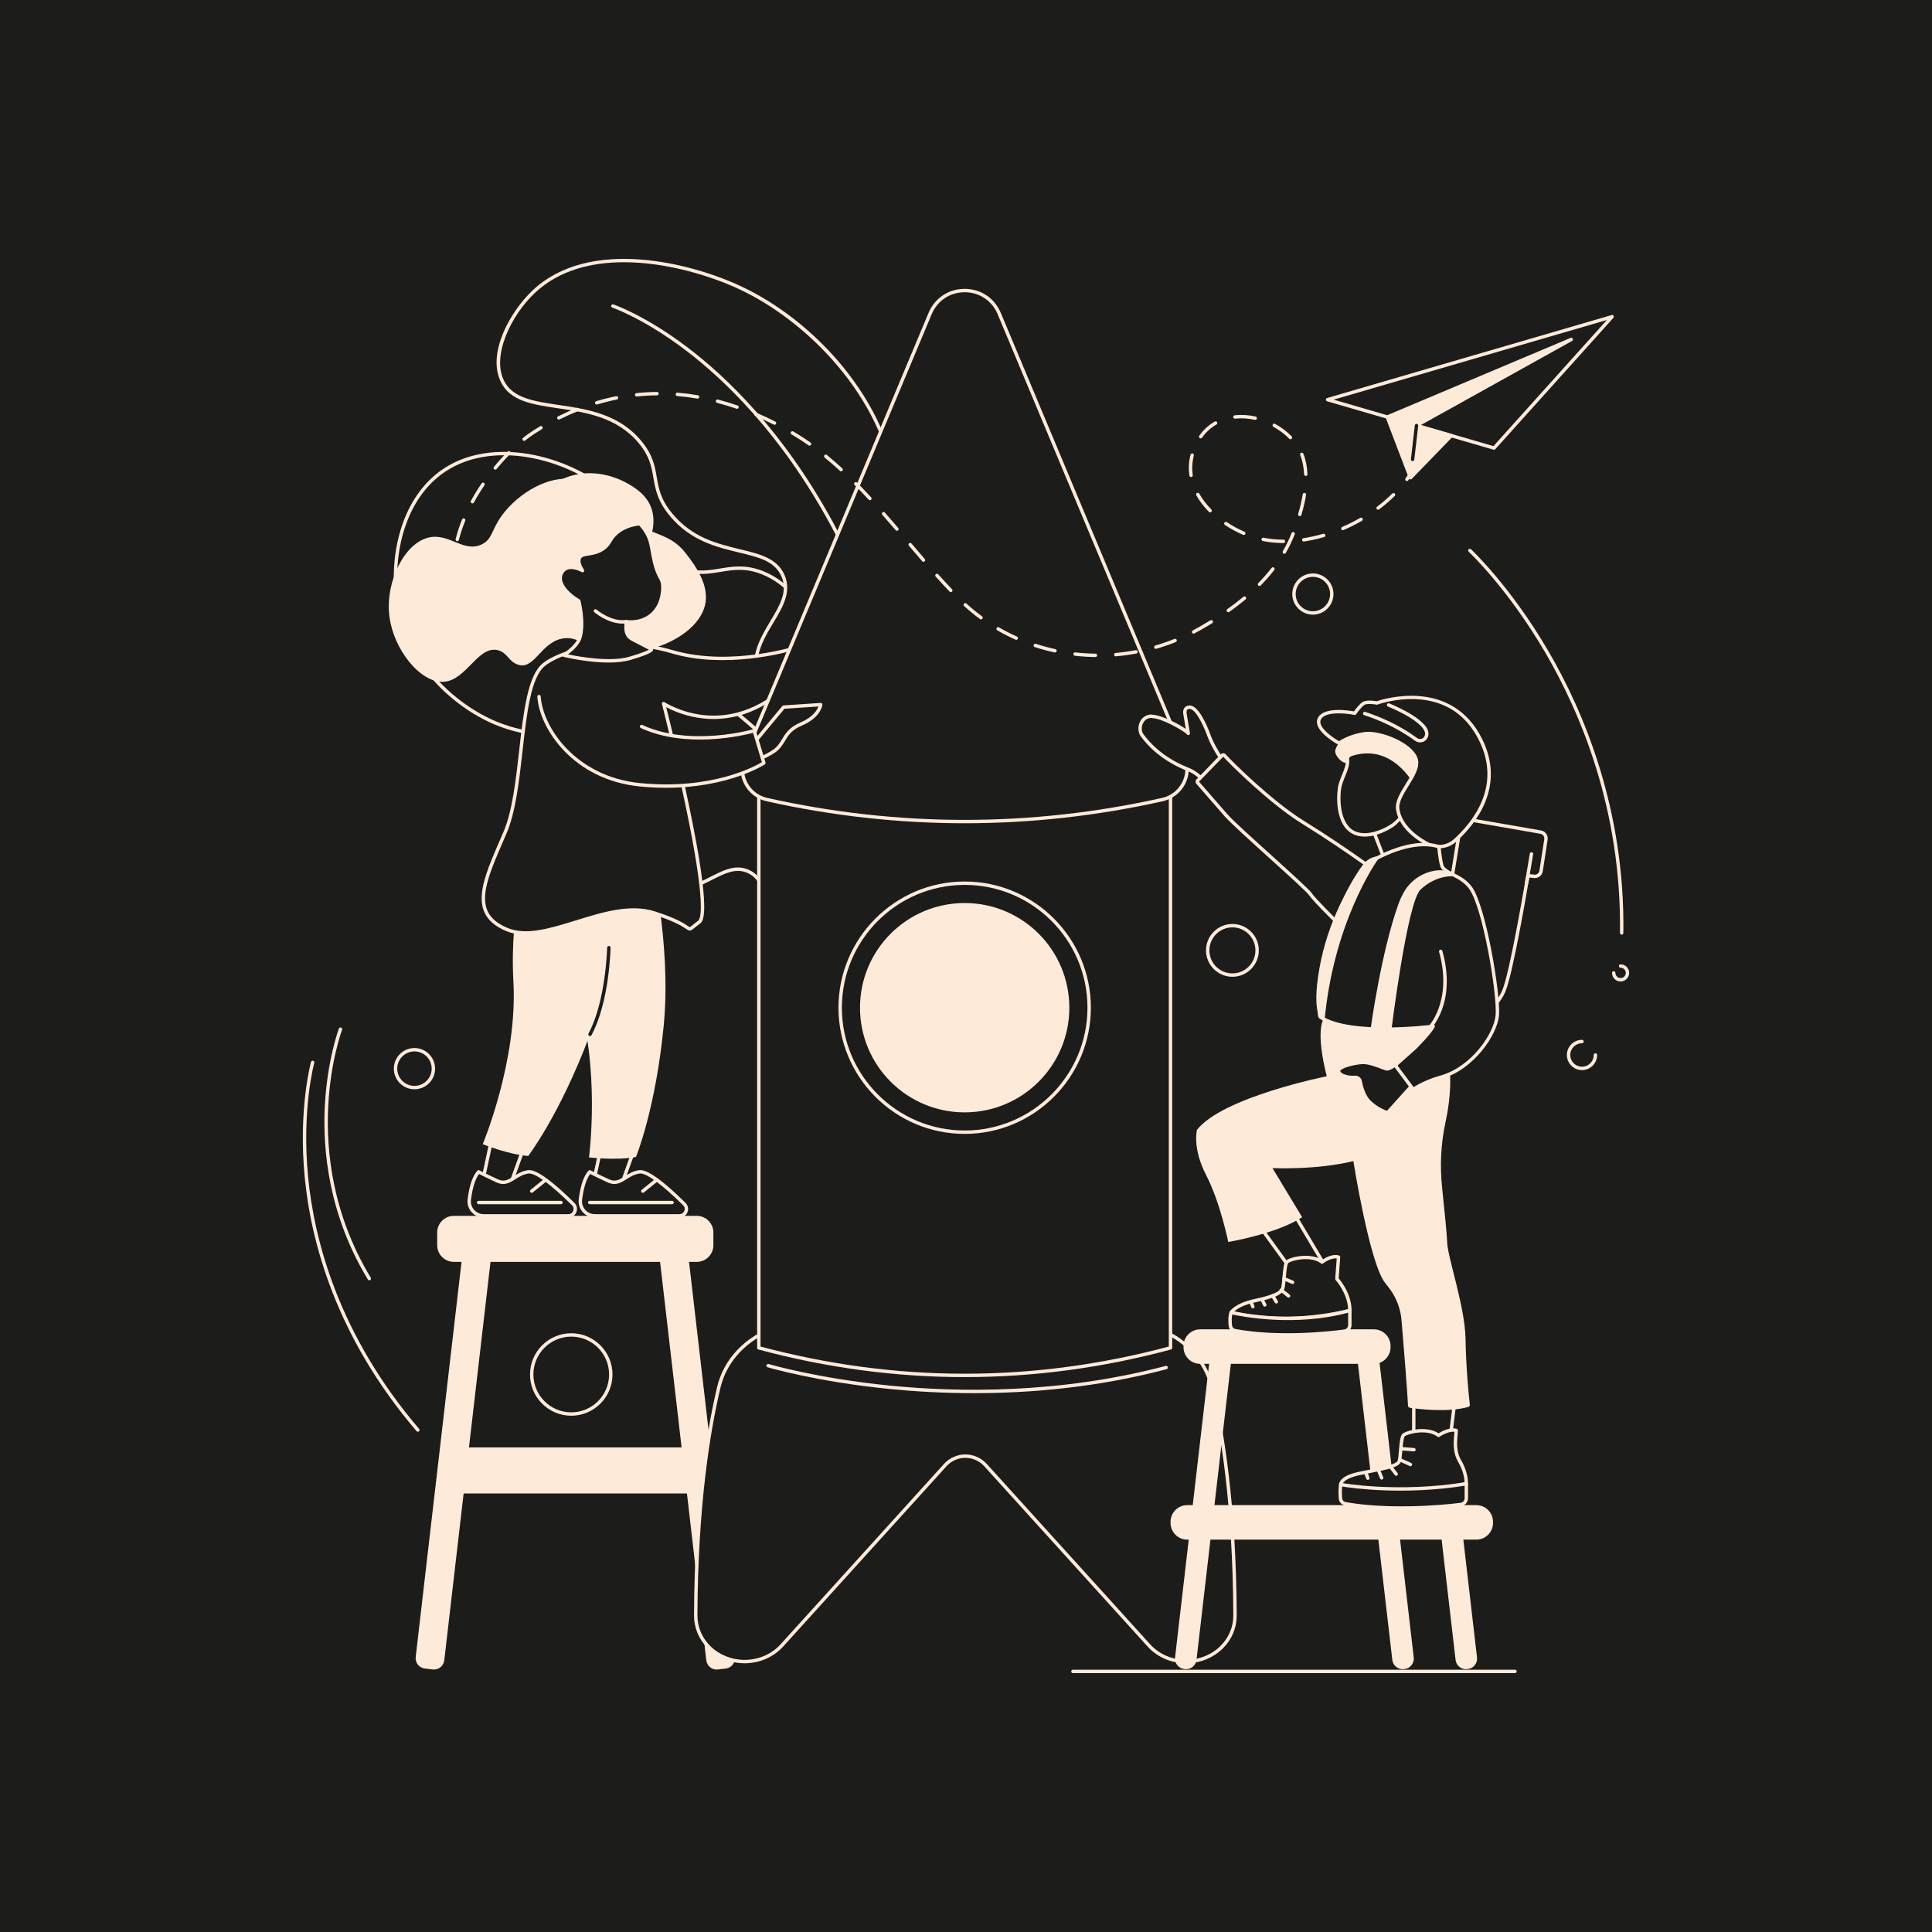 <svg width="368" height="368" viewBox="0 0 368 368" fill="none" xmlns="http://www.w3.org/2000/svg">
<path d="M368 368H0V0H368V368Z" fill="#1C1C1B"/>
<path d="M180.829 197.457C181.895 193.777 188.806 169.264 183.292 155.708C182.525 153.823 181.333 150.893 178.404 148.727C172.551 144.4 167.372 148.744 162.741 145.616C156.634 141.492 162.356 131.719 154.984 118.942C153.216 115.877 150.463 111.105 145.117 109.043C139.148 106.741 136.09 110.185 130.252 108.517C122.973 106.437 123.168 99.78 115.972 93.756C108.391 87.412 94.293 83.181 84.694 89.524C76.324 95.056 74.549 106.527 75.623 114.182C77.209 125.491 85.805 134.113 94.34 137.7C106.608 142.858 118.109 137.348 120.062 141.679C121.88 145.71 111.986 150.658 113.185 158.398C114.021 163.801 119.969 168.643 125.698 169.536C133.639 170.773 137.597 163.868 142.451 165.953C147.542 168.141 145.549 176.746 149.68 184.041C153.087 190.059 161.147 196.048 180.829 197.457Z" fill="#1C1C1B"/>
<path d="M140.547 165.23C141.211 165.23 141.884 165.357 142.579 165.656C145.615 166.96 146.256 170.39 146.998 174.361C147.558 177.36 148.192 180.757 149.961 183.882C154.261 191.476 164.565 195.929 180.591 197.115C182.077 191.921 188.217 168.675 182.992 155.83C182.225 153.945 181.066 151.099 178.21 148.987C175.147 146.723 172.287 146.905 169.52 147.084C167.084 147.24 164.784 147.387 162.56 145.885C159.469 143.797 159.279 140.342 159.038 135.967C158.783 131.36 158.467 125.625 154.704 119.104C152.926 116.021 150.239 111.366 145.001 109.344C141.932 108.161 139.689 108.53 137.314 108.922C135.188 109.274 132.99 109.636 130.163 108.828C125.885 107.606 124.106 104.828 122.046 101.611C120.529 99.239 118.808 96.553 115.764 94.005C107.683 87.241 93.919 83.817 84.872 89.795C77.069 94.951 74.765 105.735 75.943 114.137C77.646 126.277 86.985 134.257 94.465 137.401C100.92 140.115 107.28 139.84 111.922 139.638C116.236 139.451 119.352 139.317 120.357 141.544C121.261 143.549 119.61 145.656 117.698 148.093C115.435 150.98 112.87 154.252 113.504 158.347C114.275 163.326 119.882 168.302 125.748 169.215C129.762 169.841 132.74 168.329 135.369 166.994C137.196 166.067 138.844 165.23 140.547 165.23ZM180.829 197.781C180.822 197.781 180.813 197.781 180.806 197.781C164.402 196.606 153.834 192.037 149.398 184.2C147.575 180.982 146.93 177.528 146.361 174.479C145.624 170.534 145.042 167.419 142.323 166.251C140.123 165.306 138.056 166.357 135.662 167.571C132.946 168.95 129.868 170.512 125.648 169.855C119.423 168.885 113.688 163.769 112.864 158.447C112.187 154.074 114.96 150.537 117.189 147.694C118.97 145.422 120.509 143.458 119.766 141.811C118.942 139.983 116.009 140.109 111.95 140.286C107.246 140.489 100.803 140.769 94.214 137.998C86.577 134.788 77.042 126.636 75.302 114.227C74.095 105.625 76.476 94.567 84.515 89.255C93.814 83.111 107.917 86.592 116.179 93.507C119.3 96.12 121.049 98.851 122.592 101.262C124.662 104.496 126.298 107.051 130.341 108.205C133.028 108.974 135.153 108.623 137.209 108.283C139.564 107.895 142.001 107.494 145.234 108.741C150.687 110.844 153.441 115.62 155.265 118.78C159.105 125.436 159.426 131.255 159.684 135.932C159.924 140.29 160.097 143.44 162.922 145.348C164.964 146.726 167.156 146.586 169.479 146.437C172.227 146.261 175.342 146.062 178.595 148.466C181.598 150.686 182.797 153.634 183.591 155.584C188.852 168.517 183.044 190.973 181.14 197.548C181.1 197.687 180.972 197.781 180.829 197.781Z" fill="#FEEAD8"/>
<path d="M180.851 194.728C180.713 194.728 180.585 194.638 180.542 194.498C171.139 163.468 149.448 142.547 132.906 130.46C114.969 117.355 99.051 111.52 98.892 111.463C98.724 111.402 98.637 111.215 98.698 111.048C98.758 110.88 98.944 110.793 99.112 110.853C99.272 110.911 115.262 116.771 133.271 129.926C143.85 137.654 153.048 146.35 160.613 155.776C170.072 167.563 176.984 180.527 181.162 194.311C181.213 194.482 181.116 194.663 180.945 194.715C180.915 194.723 180.882 194.728 180.851 194.728Z" fill="#FEEAD8"/>
<path d="M180.829 197.457C194.675 156.815 190.946 139.892 184.028 132.136C181.963 129.82 177.205 125.591 173.873 117.846C169.551 107.798 171.825 101.6 170.743 93.047C168.626 76.317 155.024 61.3 140.801 54.725C130.864 50.13 112.127 45.725 101.688 55.534C97.274 59.681 93.155 67.487 95.703 72.645C99.35 80.024 113.913 74.554 121.92 84.21C126.289 89.48 123.231 92.601 127.917 98.157C135.302 106.911 146.332 103.234 149.139 109.655C151.856 115.874 142.104 120.959 144.247 129.056C146.691 138.295 160.603 138.383 161.969 147.368C162.781 152.719 158.016 153.79 158.283 160.064C158.608 167.696 165.84 170.28 173.262 181.031C177.423 187.059 179.444 192.932 180.829 197.457Z" fill="#1C1C1B"/>
<path d="M118.846 49.951C112.601 49.951 106.474 51.48 101.909 55.77C97.251 60.147 93.665 67.788 95.993 72.5C97.644 75.84 101.706 76.439 106.41 77.133C111.782 77.925 117.872 78.821 122.169 84.004C124.368 86.656 124.739 88.814 125.098 90.902C125.477 93.105 125.834 95.185 128.164 97.948C131.967 102.457 136.714 103.599 140.903 104.608C144.73 105.529 148.034 106.324 149.434 109.526C150.833 112.724 149.115 115.593 147.298 118.63C145.431 121.749 143.501 124.974 144.559 128.974C145.733 133.409 149.699 135.715 153.535 137.945C157.488 140.245 161.574 142.62 162.288 147.319C162.712 150.109 161.692 151.772 160.61 153.532C159.562 155.241 158.477 157.008 158.606 160.049C158.798 164.527 161.468 167.256 165.163 171.033C167.694 173.621 170.565 176.555 173.528 180.847C177.312 186.33 179.37 191.74 180.842 196.409C186.919 178.375 189.963 163.595 189.891 152.467C189.835 143.596 187.78 136.828 183.786 132.35C183.47 131.996 183.093 131.6 182.656 131.139C180.321 128.684 176.415 124.572 173.575 117.972C170.684 111.254 170.716 106.339 170.75 101.135C170.766 98.587 170.784 95.952 170.421 93.088C168.177 75.346 153.423 60.917 140.664 55.017C135.319 52.547 126.983 49.951 118.846 49.951ZM180.829 197.781C180.828 197.781 180.826 197.781 180.823 197.781C180.683 197.779 180.56 197.687 180.518 197.553C179.041 192.721 176.99 187.003 172.995 181.215C170.064 176.968 167.215 174.055 164.699 171.485C160.904 167.606 158.162 164.804 157.96 160.077C157.822 156.837 159.01 154.901 160.058 153.194C161.119 151.464 162.036 149.972 161.647 147.416C160.981 143.024 157.206 140.829 153.21 138.505C149.261 136.208 145.176 133.833 143.933 129.14C142.805 124.876 144.897 121.381 146.742 118.297C148.547 115.283 150.105 112.679 148.841 109.785C147.571 106.877 144.561 106.153 140.751 105.236C136.466 104.206 131.609 103.037 127.669 98.366C125.226 95.469 124.836 93.203 124.46 91.012C124.099 88.916 123.759 86.936 121.67 84.418C117.532 79.426 111.573 78.547 106.315 77.773C101.431 77.053 97.214 76.432 95.413 72.787C92.666 67.228 97.299 59.212 101.466 55.298C112.229 45.184 131.341 49.993 140.936 54.43C148.207 57.792 155.176 63.277 160.563 69.873C166.427 77.056 170.057 85.055 171.064 93.005C171.432 95.912 171.414 98.569 171.398 101.14C171.364 106.272 171.333 111.121 174.17 117.717C176.964 124.21 180.82 128.268 183.125 130.693C183.565 131.157 183.945 131.557 184.269 131.919C188.372 136.518 190.481 143.43 190.538 152.462C190.612 163.857 187.449 179.03 181.135 197.561C181.091 197.694 180.967 197.781 180.829 197.781Z" fill="#FEEAD8"/>
<path d="M180.927 193.734C180.75 193.734 180.606 193.592 180.603 193.415C180.152 159.793 171.728 124.78 158.069 99.757C148.646 82.492 137.881 72.222 130.511 66.646C122.525 60.605 116.693 58.62 116.635 58.6C116.465 58.544 116.374 58.36 116.43 58.191C116.486 58.022 116.669 57.929 116.839 57.986C116.898 58.006 122.809 60.014 130.873 66.108C138.302 71.723 149.149 82.066 158.638 99.447C164.814 110.764 170.153 124.77 174.076 139.952C178.595 157.441 181.009 175.426 181.25 193.406C181.253 193.584 181.109 193.731 180.931 193.734C180.929 193.734 180.928 193.734 180.927 193.734Z" fill="#FEEAD8"/>
<path d="M293.801 59.438C295.05 59.438 295.052 57.495 293.801 57.495C292.55 57.495 292.548 59.438 293.801 59.438Z" fill="#1C1C1B"/>
<path d="M131.643 284.468H87.514C85.798 284.468 84.407 283.077 84.407 281.361V278.807C84.407 277.091 85.798 275.7 87.514 275.7H131.643C133.358 275.7 134.749 277.091 134.749 278.807V281.361C134.749 283.077 133.358 284.468 131.643 284.468Z" fill="#FEEAD8"/>
<path d="M132.705 240.358H86.451C84.697 240.358 83.275 238.936 83.275 237.182V234.765C83.275 233.012 84.697 231.59 86.451 231.59H132.705C134.459 231.59 135.881 233.012 135.881 234.765V237.182C135.881 238.936 134.459 240.358 132.705 240.358Z" fill="#FEEAD8"/>
<path d="M136.733 317.995L138.234 317.819C139.323 317.693 140.103 316.708 139.977 315.619L131.024 238.449C130.897 237.361 129.912 236.581 128.823 236.706L127.323 236.882C126.234 237.007 125.454 237.993 125.58 239.081L134.533 316.252C134.659 317.34 135.644 318.12 136.733 317.995Z" fill="#FEEAD8"/>
<path d="M82.423 317.995L80.923 317.819C79.834 317.693 79.053 316.708 79.18 315.619L88.133 238.449C88.259 237.361 89.244 236.581 90.333 236.706L91.834 236.882C92.923 237.007 93.703 237.993 93.577 239.081L84.624 316.252C84.497 317.34 83.512 318.12 82.423 317.995Z" fill="#FEEAD8"/>
<path d="M95.65 98.112C93.526 100.995 93.818 102.693 91.782 103.683C88.35 105.355 85.565 101.486 81.679 102.379C77.037 103.445 73.451 110.705 74.141 117.126C74.846 123.686 80.098 130.139 84.528 129.858C88.841 129.586 90.999 123.016 94.748 123.828C96.705 124.251 96.917 126.217 98.936 126.676C101.855 127.34 103.073 122.462 107.005 121.655C109.617 121.118 110.983 122.724 113.847 123.66C121.434 126.14 132.759 121.705 134.286 115.283C135.201 111.433 132.393 107.718 130.768 105.566C127.298 100.975 123.872 102.428 117.03 97.357C111.992 93.624 112.283 91.885 109.323 91.326C104.598 90.432 98.754 93.894 95.65 98.112Z" fill="#FEEAD8"/>
<path d="M122.853 104.728C122.853 104.728 127.417 97.632 121.218 93.16C115.02 88.688 106.736 88.909 101.881 95.63C97.025 102.353 98.377 115.888 109.807 112.662C114.345 111.382 122.853 104.728 122.853 104.728Z" fill="#FEEAD8"/>
<path d="M113.5 224.683L118.055 225.588L120.183 219.714L115.03 217.51L113.5 224.683ZM118.265 226.285C118.244 226.285 118.223 226.282 118.202 226.277L113.052 225.254C112.967 225.237 112.892 225.187 112.844 225.114C112.797 225.042 112.78 224.954 112.798 224.869L114.478 216.99C114.498 216.895 114.56 216.814 114.646 216.77C114.732 216.726 114.833 216.721 114.922 216.759L120.719 219.24C120.877 219.306 120.954 219.486 120.896 219.647L118.569 226.071C118.522 226.201 118.399 226.285 118.265 226.285Z" fill="#FEEAD8"/>
<path d="M112.327 223.208C112.327 223.208 113.492 223.824 115.85 224.917C118.208 226.009 119.145 223.587 121.785 223.208C123.55 222.955 127.757 226.785 130.353 229.352C131.184 230.174 130.603 231.59 129.433 231.59H113.293C111.632 231.59 110.353 230.136 110.556 228.487C110.785 226.625 111.276 224.395 112.327 223.208Z" fill="#1C1C1B"/>
<path d="M112.411 223.616C111.685 224.573 111.156 226.261 110.877 228.527C110.792 229.223 111.008 229.922 111.471 230.446C111.932 230.967 112.596 231.266 113.293 231.266H129.434C129.92 231.266 130.223 230.951 130.344 230.656C130.465 230.362 130.471 229.925 130.125 229.582C126.061 225.562 123.039 223.357 121.831 223.529C120.806 223.676 120.057 224.15 119.332 224.61C118.264 225.287 117.257 225.925 115.714 225.21C113.969 224.4 112.864 223.847 112.411 223.616ZM129.434 231.914H113.293C112.411 231.914 111.57 231.535 110.986 230.874C110.4 230.212 110.126 229.327 110.234 228.447C110.554 225.853 111.177 224.019 112.085 222.993C112.184 222.881 112.346 222.852 112.478 222.921C112.49 222.928 113.665 223.547 115.987 224.623C117.207 225.189 117.953 224.717 118.986 224.062C119.732 223.589 120.577 223.054 121.739 222.887C123.208 222.678 126.184 224.774 130.581 229.123C131.061 229.597 131.199 230.278 130.943 230.902C130.687 231.526 130.108 231.914 129.434 231.914Z" fill="#FEEAD8"/>
<path d="M128.019 229.373H112.327C112.149 229.373 112.004 229.227 112.004 229.049C112.004 228.869 112.149 228.725 112.327 228.725H128.019C128.198 228.725 128.343 228.869 128.343 229.049C128.343 229.227 128.198 229.373 128.019 229.373Z" fill="#FEEAD8"/>
<path d="M122.442 227.203C122.348 227.203 122.254 227.162 122.19 227.083C122.078 226.943 122.099 226.74 122.239 226.628L124.675 224.664C124.815 224.552 125.018 224.574 125.131 224.714C125.243 224.852 125.221 225.057 125.082 225.169L122.645 227.131C122.585 227.18 122.513 227.203 122.442 227.203Z" fill="#FEEAD8"/>
<path d="M112.189 220.458C112.189 220.458 117.432 221.091 121.139 220.369C121.139 220.369 124.873 211.316 126.419 195.386C127.964 179.454 123.757 162.697 123.757 162.697L106.627 165.799C106.627 165.799 105.044 174.691 109.8 189.172C114.472 203.401 112.189 220.458 112.189 220.458Z" fill="#FEEAD8"/>
<path d="M92.334 224.683L96.889 225.588L99.017 219.714L93.863 217.51L92.334 224.683ZM97.099 226.285C97.078 226.285 97.057 226.282 97.036 226.277L91.886 225.254C91.801 225.237 91.726 225.187 91.678 225.114C91.631 225.042 91.614 224.954 91.632 224.869L93.312 216.99C93.332 216.895 93.394 216.814 93.48 216.77C93.566 216.726 93.667 216.721 93.756 216.759L99.553 219.24C99.71 219.306 99.788 219.486 99.73 219.647L97.403 226.071C97.356 226.201 97.233 226.285 97.099 226.285Z" fill="#FEEAD8"/>
<path d="M91.161 223.208C91.161 223.208 92.326 223.824 94.684 224.917C97.042 226.009 97.979 223.587 100.619 223.208C102.384 222.955 106.591 226.785 109.187 229.352C110.018 230.174 109.437 231.59 108.267 231.59H92.127C90.466 231.59 89.186 230.136 89.39 228.487C89.619 226.625 90.11 224.395 91.161 223.208Z" fill="#1C1C1B"/>
<path d="M91.245 223.616C90.519 224.573 89.99 226.261 89.711 228.527C89.626 229.223 89.842 229.922 90.305 230.446C90.766 230.967 91.43 231.266 92.127 231.266H108.267C108.754 231.266 109.057 230.951 109.178 230.656C109.299 230.361 109.305 229.925 108.96 229.582C104.895 225.562 101.874 223.357 100.665 223.529C99.64 223.676 98.891 224.15 98.166 224.61C97.099 225.285 96.09 225.925 94.549 225.21C92.803 224.4 91.698 223.847 91.245 223.616ZM108.267 231.914H92.127C91.245 231.914 90.404 231.535 89.82 230.874C89.234 230.212 88.96 229.327 89.068 228.447C89.388 225.853 90.011 224.019 90.919 222.993C91.018 222.881 91.18 222.852 91.312 222.921C91.324 222.928 92.499 223.547 94.821 224.623C96.042 225.189 96.788 224.717 97.82 224.062C98.566 223.589 99.411 223.054 100.573 222.887C102.045 222.678 105.018 224.774 109.415 229.123C109.895 229.597 110.033 230.278 109.777 230.902C109.521 231.526 108.942 231.914 108.267 231.914Z" fill="#FEEAD8"/>
<path d="M106.853 229.373H91.161C90.982 229.373 90.837 229.227 90.837 229.049C90.837 228.869 90.982 228.725 91.161 228.725H106.853C107.032 228.725 107.177 228.869 107.177 229.049C107.177 229.227 107.032 229.373 106.853 229.373Z" fill="#FEEAD8"/>
<path d="M101.276 227.203C101.182 227.203 101.088 227.162 101.024 227.083C100.912 226.943 100.933 226.74 101.073 226.628L103.509 224.664C103.649 224.552 103.852 224.574 103.965 224.714C104.077 224.852 104.055 225.057 103.916 225.169L101.479 227.131C101.419 227.18 101.347 227.203 101.276 227.203Z" fill="#FEEAD8"/>
<path d="M91.949 217.939C91.949 217.939 96.845 219.917 100.612 220.185C100.612 220.185 106.578 212.42 112.223 197.442C117.868 182.465 118.174 165.191 118.174 165.191L100.829 163.719C100.829 163.719 96.983 171.891 97.798 187.112C98.6 202.066 91.949 217.939 91.949 217.939Z" fill="#FEEAD8"/>
<path d="M112.379 197.344C112.327 197.344 112.275 197.332 112.226 197.305C112.069 197.22 112.01 197.024 112.094 196.867C115.408 190.706 115.647 180.601 115.649 180.5C115.653 180.322 115.799 180.179 115.979 180.182C116.158 180.186 116.3 180.333 116.297 180.513C116.288 180.932 116.053 190.874 112.665 197.173C112.606 197.282 112.494 197.344 112.379 197.344Z" fill="#1C1C1B"/>
<path d="M152.333 123.19C152.333 123.19 139.468 127.499 128.082 124.156C116.695 120.811 106.588 124.134 103.584 126.595C98.576 130.696 100.077 149.663 96.156 158.692C92.235 167.721 89.172 174.01 96.596 177.065C104.02 180.123 115.603 171.032 124.609 173.901C133.616 176.768 129.831 178.074 133.148 175.661C136.464 173.25 126.397 134.021 126.397 134.021C126.397 134.021 138.642 142.157 150.873 129.726L152.333 123.19Z" fill="#1C1C1B"/>
<path d="M118.216 123.047C111.082 123.047 105.669 125.305 103.789 126.845C101.108 129.041 100.346 135.814 99.539 142.986C98.888 148.776 98.214 154.765 96.453 158.821L96.036 159.778C93.506 165.587 91.507 170.176 92.788 173.34C93.379 174.8 94.665 175.92 96.719 176.767C100.273 178.23 104.857 176.811 109.71 175.308C114.791 173.734 120.045 172.108 124.707 173.591C128.836 174.906 130.302 175.894 131.006 176.369C131.163 176.474 131.342 176.594 131.393 176.599C131.453 176.59 131.661 176.418 131.862 176.253C132.111 176.048 132.452 175.767 132.957 175.401C133.529 174.984 134.455 172.066 130.699 154.005C128.623 144.019 126.108 134.199 126.083 134.101C126.05 133.971 126.1 133.834 126.209 133.758C126.318 133.68 126.464 133.677 126.576 133.752C126.606 133.771 129.645 135.757 134.111 136.216C138.207 136.638 144.382 135.823 150.577 129.564L151.896 123.664C149.321 124.427 138.026 127.413 127.99 124.466C124.518 123.446 121.215 123.047 118.216 123.047ZM100.132 178.03C98.839 178.03 97.614 177.835 96.473 177.366C94.249 176.45 92.848 175.212 92.188 173.583C90.805 170.166 92.852 165.467 95.443 159.519L95.859 158.562C97.581 154.595 98.249 148.656 98.895 142.912C99.717 135.606 100.494 128.707 103.378 126.345C106.132 124.09 116.197 120.329 128.172 123.845C139.333 127.122 152.103 122.927 152.23 122.884C152.34 122.847 152.462 122.872 152.549 122.95C152.636 123.028 152.674 123.147 152.649 123.261L151.187 129.797C151.174 129.855 151.145 129.91 151.102 129.953C144.694 136.466 138.272 137.302 134.014 136.858C130.612 136.501 128.06 135.322 126.901 134.692C127.528 137.182 129.585 145.467 131.333 153.871C135.58 174.294 133.892 175.521 133.338 175.923C132.849 176.279 132.516 176.553 132.274 176.752C131.543 177.354 131.389 177.407 130.645 176.905C129.965 176.447 128.551 175.495 124.511 174.208C120.043 172.786 114.888 174.382 109.902 175.926C106.438 176.999 103.108 178.03 100.132 178.03Z" fill="#FEEAD8"/>
<path d="M110.239 114.452C110.366 114.94 111.256 118.661 110.472 121.399C109.951 123.215 107.392 124.796 107.392 124.796C107.392 124.796 115.396 126.752 120.006 125.392C124.617 124.032 124.076 123.644 124.076 123.644L120.37 121.721C119.144 120.984 119.221 119.943 119.252 118.973L119.269 118.414C119.884 118.494 121.917 118.683 123.737 117.386C126.205 115.627 126.282 112.565 126.259 111.716C126.215 109.991 125.515 110.328 124.727 107.266C124.05 104.637 124.256 103.265 123.069 101.312C122.629 100.588 122.168 100.065 121.868 99.751C120.3 99.921 118.706 100.411 117.416 101.537C116.044 102.735 116.238 103.585 114.867 104.531C112.868 105.909 110.928 105.154 110.372 106.275C110.167 106.689 110.13 107.4 110.962 108.692C110.962 108.692 108.918 107.518 107.615 108.391C107.109 108.729 106.856 109.264 106.763 109.654C106.409 111.124 107.82 113.042 110.239 114.452Z" fill="#1C1C1B"/>
<path d="M108.187 124.642C110.243 125.074 116.236 126.168 119.914 125.082C122.261 124.39 123.237 123.948 123.594 123.758L120.221 122.008C118.855 121.187 118.894 120.006 118.925 119.058L118.946 118.403C118.949 118.312 118.99 118.227 119.06 118.166C119.13 118.107 119.22 118.081 119.312 118.093C120.218 118.213 121.972 118.246 123.549 117.123C125.851 115.481 125.958 112.576 125.936 111.725C125.915 110.934 125.752 110.635 125.483 110.138C125.201 109.618 124.815 108.907 124.413 107.347C124.179 106.439 124.049 105.673 123.933 104.999C123.715 103.723 123.543 102.715 122.792 101.48C122.492 100.985 122.14 100.52 121.744 100.092C120.062 100.298 118.679 100.866 117.629 101.781C117.017 102.316 116.736 102.775 116.464 103.221C116.152 103.732 115.829 104.26 115.051 104.798C113.982 105.535 112.942 105.694 112.107 105.824C111.289 105.949 110.854 106.033 110.662 106.42C110.383 106.983 110.819 107.873 111.234 108.517C111.314 108.642 111.299 108.807 111.196 108.916C111.093 109.024 110.93 109.047 110.801 108.974C110.782 108.963 108.913 107.911 107.795 108.66C107.285 109 107.117 109.564 107.077 109.729C106.762 111.043 108.098 112.829 110.402 114.173C110.476 114.215 110.53 114.286 110.552 114.37C110.596 114.539 111.626 118.546 110.783 121.489C110.397 122.837 109.011 124.031 108.187 124.642ZM115.933 126.2C111.838 126.2 107.558 125.17 107.315 125.111C107.189 125.08 107.093 124.976 107.073 124.848C107.052 124.718 107.111 124.59 107.222 124.521C107.247 124.506 109.681 122.983 110.161 121.31C110.884 118.784 110.13 115.374 109.958 114.661C107.44 113.159 106.065 111.173 106.448 109.579C106.516 109.293 106.749 108.581 107.435 108.121C108.311 107.534 109.439 107.743 110.216 108.011C109.876 107.254 109.833 106.635 110.082 106.131C110.432 105.425 111.163 105.313 112.008 105.183C112.818 105.058 113.736 104.917 114.683 104.263C115.348 103.805 115.609 103.377 115.912 102.882C116.195 102.419 116.516 101.893 117.203 101.293C118.388 100.259 119.945 99.632 121.834 99.431C121.935 99.419 122.032 99.456 122.102 99.528C122.575 100.021 122.993 100.564 123.345 101.143C124.16 102.484 124.342 103.546 124.572 104.89C124.685 105.553 124.813 106.303 125.04 107.185C125.422 108.669 125.771 109.312 126.052 109.829C126.346 110.371 126.558 110.762 126.583 111.707C126.607 112.64 126.488 115.824 123.925 117.65C122.357 118.767 120.644 118.86 119.582 118.773L119.572 119.08C119.541 120.018 119.514 120.828 120.537 121.443L124.225 123.357C124.239 123.362 124.252 123.371 124.265 123.38C124.38 123.464 124.438 123.611 124.413 123.758C124.371 124.006 124.293 124.466 120.098 125.703C118.866 126.066 117.411 126.2 115.933 126.2Z" fill="#FEEAD8"/>
<path d="M118.583 118.783C115.767 118.783 113.314 116.705 113.202 116.609C113.067 116.493 113.051 116.288 113.168 116.153C113.284 116.017 113.489 116.001 113.624 116.117C113.652 116.141 116.408 118.471 119.226 118.093C119.401 118.069 119.566 118.193 119.59 118.371C119.614 118.548 119.49 118.711 119.312 118.735C119.068 118.767 118.824 118.783 118.583 118.783Z" fill="#FEEAD8"/>
<path d="M230.839 264.214C229.591 258.964 225.509 254.705 220.071 252.978C203.993 247.873 187.755 248.684 183.881 248.974C180.005 248.684 163.767 247.873 147.689 252.978C142.252 254.705 138.169 258.964 136.922 264.214C135.01 272.255 132.603 286.545 132.521 307.722C132.502 312.556 136.67 316.489 141.831 316.489C144.566 316.489 147.162 315.363 148.931 313.411L180.049 279.06C182.101 276.795 185.66 276.795 187.712 279.06L218.829 313.411C220.598 315.363 223.195 316.489 225.928 316.489C231.091 316.489 235.258 312.556 235.24 307.722C235.158 286.545 232.751 272.255 230.839 264.214Z" fill="#1C1C1B"/>
<path d="M183.881 277.036C185.429 277.036 186.913 277.694 187.952 278.842L219.069 313.193C220.781 315.082 223.282 316.165 225.928 316.165C228.413 316.165 230.81 315.19 232.502 313.49C234.067 311.92 234.924 309.871 234.916 307.723C234.834 286.751 232.483 272.528 230.524 264.289C229.31 259.182 225.268 254.967 219.973 253.287C204.161 248.266 188.369 248.964 183.904 249.296C183.888 249.298 183.872 249.298 183.856 249.296C179.393 248.964 163.601 248.266 147.787 253.287C142.493 254.967 138.451 259.182 137.237 264.289C135.278 272.529 132.926 286.753 132.844 307.723C132.836 309.871 133.693 311.92 135.258 313.49C136.951 315.19 139.347 316.165 141.832 316.165C144.48 316.165 146.98 315.082 148.691 313.193L179.809 278.842C180.848 277.694 182.332 277.036 183.881 277.036ZM225.928 316.813C223.099 316.813 220.423 315.651 218.589 313.627L187.472 279.277C186.555 278.265 185.245 277.684 183.881 277.684C182.515 277.684 181.206 278.265 180.289 279.277L149.171 313.627C147.337 315.651 144.662 316.813 141.832 316.813C139.177 316.813 136.613 315.767 134.799 313.947C133.112 312.254 132.188 310.041 132.197 307.72C132.278 286.688 134.64 272.413 136.607 264.139C137.873 258.813 142.082 254.417 147.592 252.669C163.486 247.623 179.356 248.313 183.881 248.649C188.404 248.313 204.272 247.623 220.17 252.669C225.678 254.419 229.888 258.813 231.154 264.139C233.121 272.411 235.482 286.687 235.564 307.72C235.573 310.041 234.649 312.254 232.962 313.947C231.147 315.767 228.584 316.813 225.928 316.813Z" fill="#FEEAD8"/>
<path d="M222.954 256.736C196.815 263.765 170.677 263.765 144.54 256.736V149.464H222.954V256.736Z" fill="#1C1C1B"/>
<path d="M144.863 256.487C170.667 263.383 196.825 263.383 222.63 256.487V149.788H144.863V256.487ZM183.747 262.306C170.619 262.306 157.491 260.554 144.455 257.048C144.314 257.011 144.216 256.882 144.216 256.736L144.216 149.464C144.216 149.378 144.25 149.296 144.31 149.236C144.371 149.174 144.453 149.14 144.539 149.14H222.953C223.133 149.14 223.277 149.286 223.277 149.464V256.736C223.277 256.882 223.179 257.011 223.037 257.048C210.001 260.554 196.874 262.306 183.747 262.306Z" fill="#FEEAD8"/>
<path d="M221.424 152.299C196.306 157.912 171.188 157.912 146.069 152.299C142.416 151.484 140.396 147.55 141.842 144.097L177.165 59.722C179.61 53.884 187.883 53.884 190.328 59.722L225.652 144.097C227.097 147.55 225.078 151.484 221.424 152.299Z" fill="#1C1C1B"/>
<path d="M183.747 55.667C180.951 55.667 178.543 57.27 177.464 59.847L142.141 144.222C141.487 145.784 141.558 147.543 142.336 149.049C143.111 150.546 144.498 151.616 146.14 151.984C171.094 157.559 196.4 157.559 221.353 151.984C222.996 151.616 224.383 150.546 225.157 149.047C225.936 147.543 226.006 145.784 225.353 144.222L190.029 59.847C188.949 57.27 186.542 55.667 183.747 55.667ZM183.747 156.812C171.135 156.812 158.523 155.414 145.999 152.616C144.169 152.206 142.624 151.014 141.761 149.346C140.895 147.67 140.815 145.712 141.543 143.972L176.867 59.597C178.049 56.774 180.685 55.019 183.747 55.019C186.807 55.019 189.443 56.774 190.627 59.597L225.951 143.972C226.678 145.712 226.598 147.67 225.733 149.345C224.869 151.014 223.324 152.206 221.493 152.616C208.971 155.414 196.359 156.812 183.747 156.812Z" fill="#FEEAD8"/>
<path d="M183.747 168.553C170.849 168.553 160.357 179.045 160.357 191.943C160.357 204.84 170.849 215.333 183.747 215.333C196.644 215.333 207.137 204.84 207.137 191.943C207.137 179.045 196.644 168.553 183.747 168.553ZM183.747 215.981C170.491 215.981 159.709 205.197 159.709 191.943C159.709 178.689 170.491 167.905 183.747 167.905C197.001 167.905 207.785 178.689 207.785 191.943C207.785 205.197 197.001 215.981 183.747 215.981Z" fill="#FEEAD8"/>
<path d="M203.684 191.943C203.684 202.953 194.757 211.88 183.747 211.88C172.736 211.88 163.81 202.953 163.81 191.943C163.81 180.932 172.736 172.006 183.747 172.006C194.757 172.006 203.684 180.932 203.684 191.943Z" fill="#FEEAD8"/>
<path d="M185.525 265.363C179.434 265.363 173.949 265.019 169.337 264.557C155.459 263.169 146.297 260.46 146.206 260.432C146.035 260.382 145.937 260.201 145.989 260.03C146.04 259.858 146.221 259.762 146.391 259.812C146.482 259.839 155.598 262.534 169.42 263.915C182.17 265.188 201.649 265.574 222.038 260.172C222.21 260.126 222.387 260.229 222.432 260.403C222.48 260.575 222.376 260.752 222.203 260.797C209.09 264.273 196.353 265.363 185.525 265.363Z" fill="#FEEAD8"/>
<path d="M143.578 141.601C143.868 141.137 149.264 134.688 149.264 134.688L156.325 134.213C156.325 134.213 156.084 136.428 152.608 137.906C149.133 139.384 149.632 141.508 147.506 143.027C145.38 144.545 140.717 146.108 140.717 146.108L143.578 141.601Z" fill="#1C1C1B"/>
<path d="M149.424 135.002C147.26 137.589 144.054 141.45 143.852 141.771C143.852 141.773 143.851 141.773 143.851 141.773L141.492 145.49C142.938 144.961 145.808 143.841 147.318 142.763C148.127 142.185 148.534 141.508 148.963 140.791C149.601 139.73 150.322 138.527 152.482 137.608C154.881 136.588 155.655 135.225 155.897 134.566L149.424 135.002ZM140.717 146.432C140.619 146.432 140.524 146.387 140.462 146.308C140.377 146.199 140.37 146.05 140.443 145.934L143.304 141.427C143.602 140.956 148.463 135.141 149.016 134.48C149.072 134.413 149.155 134.372 149.243 134.366L156.304 133.89C156.399 133.883 156.493 133.92 156.559 133.989C156.625 134.058 156.658 134.152 156.647 134.248C156.637 134.347 156.344 136.669 152.735 138.205C150.77 139.039 150.162 140.052 149.518 141.125C149.074 141.867 148.613 142.634 147.695 143.29C145.553 144.818 141.012 146.351 140.819 146.415C140.786 146.426 140.751 146.432 140.717 146.432Z" fill="#FEEAD8"/>
<path d="M143.66 139.194L145.502 145.326C145.502 145.326 137.041 150.979 121.899 149.482C106.756 147.985 100.646 134.254 103.219 129.408C105.791 124.564 110.019 128.07 117.225 135.013C126.77 144.209 143.66 139.194 143.66 139.194Z" fill="#1C1C1B"/>
<path d="M126.879 150.054C125.298 150.054 123.627 149.978 121.867 149.804C109.262 148.557 102.767 138.864 102.347 132.705C102.335 132.527 102.47 132.373 102.648 132.361C102.825 132.349 102.981 132.483 102.993 132.661C103.398 138.599 109.697 147.949 121.931 149.159C135.506 150.502 143.753 145.999 145.121 145.182L143.44 139.59C141.482 140.107 130.696 142.653 122.064 138.676C121.902 138.601 121.831 138.409 121.905 138.246C121.98 138.084 122.172 138.013 122.335 138.088C131.599 142.356 143.449 138.919 143.567 138.883C143.738 138.833 143.918 138.929 143.97 139.1L145.812 145.234C145.853 145.369 145.8 145.516 145.682 145.596C145.606 145.646 138.85 150.054 126.879 150.054Z" fill="#FEEAD8"/>
<path d="M267.403 317.926L267.54 317.909C268.63 317.783 269.41 316.798 269.283 315.709L262.687 258.844C262.561 257.756 261.574 256.976 260.486 257.101L260.348 257.117C259.259 257.244 258.479 258.229 258.605 259.318L265.203 316.183C265.329 317.27 266.314 318.052 267.403 317.926Z" fill="#FEEAD8"/>
<path d="M261.691 259.781H228.606C226.853 259.781 225.431 258.36 225.431 256.606V256.384C225.431 254.629 226.853 253.208 228.606 253.208H261.691C263.445 253.208 264.867 254.629 264.867 256.384V256.606C264.867 258.36 263.445 259.781 261.691 259.781Z" fill="#FEEAD8"/>
<path d="M281.206 293.265H226.14C224.386 293.265 222.964 291.843 222.964 290.09V289.868C222.964 288.113 224.386 286.691 226.14 286.691H281.206C282.96 286.691 284.382 288.113 284.382 289.868V290.09C284.382 291.843 282.96 293.265 281.206 293.265Z" fill="#FEEAD8"/>
<path d="M225.702 317.926L225.563 317.909C224.476 317.783 223.694 316.798 223.821 315.709L230.418 258.844C230.545 257.756 231.529 256.976 232.619 257.101L232.757 257.117C233.845 257.244 234.625 258.229 234.5 259.318L227.902 316.183C227.776 317.27 226.791 318.052 225.702 317.926Z" fill="#FEEAD8"/>
<path d="M279.455 317.926L279.592 317.909C280.681 317.783 281.461 316.798 281.335 315.709L278.629 292.377C278.502 291.288 277.516 290.508 276.428 290.635L276.29 290.649C275.201 290.776 274.421 291.762 274.547 292.85L277.254 316.183C277.381 317.27 278.366 318.052 279.455 317.926Z" fill="#FEEAD8"/>
<path d="M252.714 241.704L246.416 231.091L240.185 233.899L246.142 242.116L252.714 241.704Z" fill="#1C1C1B"/>
<path d="M240.68 234.03L246.3 241.782L252.167 241.414L246.285 231.506L240.68 234.03ZM246.142 242.438C246.039 242.438 245.94 242.39 245.88 242.306L239.923 234.089C239.865 234.01 239.846 233.91 239.871 233.815C239.896 233.721 239.963 233.643 240.051 233.603L246.282 230.796C246.434 230.729 246.61 230.785 246.694 230.926L252.994 241.539C253.052 241.636 253.055 241.757 253.002 241.855C252.949 241.956 252.849 242.02 252.735 242.028L246.161 242.438C246.155 242.438 246.148 242.438 246.142 242.438Z" fill="#FEEAD8"/>
<path d="M276.218 274.007L277.092 267.022L269.286 267.125V273.955L276.218 274.007Z" fill="#1C1C1B"/>
<path d="M269.61 273.635L275.932 273.682L276.724 267.352L269.61 267.445V273.635ZM276.219 274.331C276.218 274.331 276.216 274.331 276.216 274.331L269.283 274.279C269.105 274.278 268.962 274.134 268.962 273.955V267.125C268.962 266.949 269.104 266.804 269.282 266.802L277.088 266.698C277.179 266.701 277.27 266.737 277.332 266.807C277.395 266.877 277.425 266.969 277.413 267.064L276.54 274.047C276.52 274.209 276.381 274.331 276.219 274.331Z" fill="#FEEAD8"/>
<path d="M252.03 194.252C252.03 194.252 250.558 196.478 252.715 205.002C252.715 205.002 232.926 208.94 227.997 215.205C227.997 215.205 227.072 218.698 229.743 223.832C232.413 228.968 233.954 236.569 233.954 236.569C233.954 236.569 243.198 235.028 248.025 231.844L242.375 222.497C242.375 222.497 250.592 222.908 257.783 221.162C257.783 221.162 260.859 240.645 263.841 244.375C264.161 244.773 264.449 245.15 264.71 245.5C266.011 247.25 266.782 249.333 266.962 251.507C267.354 256.224 268.09 265.241 268.193 267.754C268.2 267.957 268.352 268.123 268.553 268.154C270.019 268.369 275.744 269.099 279.67 267.995C279.869 267.941 279.994 267.745 279.969 267.54C279.746 265.758 279.237 260.323 279.146 254.955C279.043 248.894 275.756 239.547 275.654 236.671C275.597 235.074 275.127 230.402 274.687 226.211C274.251 222.076 274.443 217.896 275.32 213.831C276.295 209.326 277.025 202.663 274.627 197.436L273.805 194.869L252.03 194.252Z" fill="#FEEAD8"/>
<path d="M254.958 239.444L254.65 243.604C254.65 243.604 257.114 246.276 257.114 249.613C257.114 249.613 245.662 252.797 234.501 249.99C234.501 249.99 235.392 248.552 238.814 247.799C242.238 247.046 244.087 246.429 244.361 245.265C244.634 244.102 244.634 241.019 245.114 240.404C245.594 239.787 249.703 238.76 251.825 240.404C251.825 240.404 253.502 239.034 254.958 239.444Z" fill="#1C1C1B"/>
<path d="M235.101 249.803C245 252.124 255.107 249.788 256.786 249.364C256.668 246.311 254.434 243.848 254.412 243.823C254.35 243.759 254.321 243.67 254.326 243.581L254.614 239.705C253.399 239.556 252.045 240.642 252.03 240.654C251.912 240.75 251.746 240.751 251.627 240.66C249.578 239.073 245.699 240.179 245.369 240.603C245.135 240.904 245.013 242.303 244.923 243.326C244.854 244.116 244.788 244.864 244.676 245.34C244.361 246.678 242.48 247.324 238.885 248.114C236.685 248.599 235.585 249.358 235.101 249.803ZM244.451 251.462C241.298 251.462 237.84 251.163 234.422 250.303C234.322 250.278 234.24 250.208 234.201 250.112C234.162 250.016 234.172 249.907 234.226 249.819C234.265 249.756 235.229 248.256 238.745 247.483C241.926 246.782 243.813 246.183 244.046 245.191C244.148 244.761 244.211 244.037 244.279 243.269C244.417 241.691 244.532 240.625 244.859 240.205C245.433 239.466 249.532 238.474 251.821 240.002C252.335 239.636 253.744 238.766 255.046 239.134C255.193 239.175 255.292 239.315 255.28 239.469L254.983 243.492C255.451 244.037 257.438 246.526 257.438 249.613C257.438 249.759 257.341 249.887 257.201 249.925C257.122 249.947 251.558 251.462 244.451 251.462Z" fill="#FEEAD8"/>
<path d="M234.351 252.494C234.275 251.766 234.233 250.711 234.501 249.99C234.501 249.99 245.765 252.797 257.114 249.613V252.374C257.114 252.975 256.671 253.483 256.075 253.561C252.981 253.97 243.522 254.987 235.245 253.462C234.766 253.374 234.403 252.978 234.351 252.494Z" fill="#1C1C1B"/>
<path d="M234.674 252.46C234.709 252.801 234.968 253.082 235.304 253.144C243.616 254.677 253.272 253.605 256.034 253.24C256.465 253.184 256.79 252.812 256.79 252.374V250.038C246.656 252.753 236.577 250.78 234.724 250.373C234.603 250.886 234.585 251.613 234.674 252.46ZM245.201 254.593C241.992 254.593 238.486 254.39 235.186 253.782C234.571 253.667 234.095 253.152 234.029 252.528C233.948 251.744 233.911 250.649 234.197 249.878C234.256 249.723 234.42 249.637 234.579 249.676C234.691 249.704 245.896 252.425 257.027 249.302C257.125 249.274 257.229 249.294 257.31 249.355C257.391 249.417 257.438 249.511 257.438 249.613V252.374C257.438 253.134 256.871 253.783 256.118 253.883C254.426 254.106 250.168 254.593 245.201 254.593Z" fill="#FEEAD8"/>
<path d="M238.639 249.218C238.51 249.218 238.387 249.14 238.337 249.012L238.016 248.191C237.952 248.025 238.034 247.836 238.2 247.771C238.367 247.707 238.555 247.788 238.62 247.955L238.941 248.777C239.006 248.943 238.925 249.13 238.757 249.196C238.719 249.211 238.679 249.218 238.639 249.218Z" fill="#FEEAD8"/>
<path d="M240.912 248.884C240.793 248.884 240.679 248.818 240.622 248.705L240.096 247.652C240.015 247.493 240.08 247.297 240.241 247.218C240.401 247.138 240.595 247.203 240.675 247.362L241.202 248.416C241.281 248.575 241.217 248.769 241.056 248.85C241.011 248.874 240.96 248.884 240.912 248.884Z" fill="#FEEAD8"/>
<path d="M243.108 248.294C242.996 248.294 242.889 248.237 242.829 248.135L242.135 246.966C242.044 246.813 242.096 246.615 242.249 246.523C242.402 246.432 242.6 246.482 242.693 246.637L243.386 247.805C243.476 247.959 243.426 248.157 243.273 248.249C243.222 248.279 243.164 248.294 243.108 248.294Z" fill="#FEEAD8"/>
<path d="M245.444 247.164C245.374 247.164 245.303 247.141 245.244 247.094L243.844 245.99C243.703 245.88 243.679 245.675 243.79 245.536C243.902 245.396 244.105 245.371 244.245 245.481L245.645 246.587C245.784 246.697 245.809 246.9 245.699 247.041C245.634 247.122 245.54 247.164 245.444 247.164Z" fill="#FEEAD8"/>
<path d="M246.214 244.57C246.171 244.57 246.129 244.563 246.088 244.545L244.42 243.838C244.255 243.769 244.177 243.579 244.248 243.414C244.317 243.25 244.507 243.173 244.671 243.242L246.341 243.949C246.506 244.018 246.582 244.208 246.513 244.373C246.46 244.496 246.341 244.57 246.214 244.57Z" fill="#FEEAD8"/>
<path d="M277.374 272.464L277.256 274.039C277.147 275.516 277.257 276.972 278.002 278.249C278.64 279.342 279.3 280.89 279.3 282.618C279.3 282.618 266.531 285.58 255.369 282.773C255.369 282.773 255.317 281.454 258.741 280.7C262.165 279.947 266.273 279.434 266.547 278.27C266.821 277.106 266.821 274.025 267.301 273.408C267.779 272.791 271.887 271.765 274.01 273.408C274.01 273.408 275.918 272.054 277.374 272.464Z" fill="#1C1C1B"/>
<path d="M255.778 282.54C265.792 284.948 277.135 282.746 278.97 282.358C278.907 280.763 278.265 279.343 277.722 278.413C277.048 277.254 276.796 275.857 276.933 274.016L277.029 272.725C275.776 272.569 274.214 273.659 274.197 273.671C274.08 273.754 273.924 273.751 273.812 273.664C271.762 272.077 267.885 273.184 267.555 273.606C267.321 273.908 267.199 275.308 267.109 276.33C267.038 277.122 266.974 277.868 266.862 278.343C266.61 279.412 264.476 279.885 261.012 280.566C260.282 280.71 259.527 280.859 258.81 281.017C256.636 281.495 255.976 282.184 255.778 282.54ZM266.118 284.296C262.653 284.296 258.881 283.99 255.289 283.086C255.15 283.051 255.05 282.929 255.044 282.784C255.039 282.622 255.086 281.173 258.671 280.384C259.394 280.225 260.154 280.076 260.887 279.93C263.193 279.477 266.064 278.912 266.232 278.195C266.333 277.766 266.397 277.041 266.463 276.272C266.601 274.696 266.717 273.63 267.044 273.209C267.62 272.469 271.734 271.475 274.019 273.015C274.565 272.667 276.146 271.781 277.46 272.154C277.609 272.195 277.706 272.335 277.696 272.488L277.579 274.064C277.453 275.767 277.676 277.047 278.283 278.086C278.894 279.135 279.624 280.772 279.624 282.618C279.624 282.768 279.519 282.899 279.372 282.933C279.285 282.954 273.374 284.296 266.118 284.296Z" fill="#FEEAD8"/>
<path d="M255.33 285.449C255.255 284.722 255.256 283.487 255.368 282.771C255.368 282.771 266.101 284.775 279.3 282.618V285.378C279.3 285.979 278.857 286.487 278.261 286.566C275.165 286.975 264.501 287.942 256.224 286.417C255.745 286.329 255.382 285.933 255.33 285.449Z" fill="#1C1C1B"/>
<path d="M255.648 283.146C255.58 283.856 255.592 284.827 255.653 285.415C255.688 285.756 255.947 286.037 256.283 286.099C263.891 287.501 273.958 286.807 278.218 286.245C278.651 286.188 278.976 285.815 278.976 285.378V282.998C267.337 284.836 257.565 283.456 255.648 283.146ZM266.93 287.568C263.332 287.568 259.515 287.353 256.165 286.737C255.55 286.623 255.074 286.107 255.009 285.483C254.933 284.761 254.927 283.501 255.049 282.721C255.062 282.636 255.109 282.558 255.182 282.508C255.252 282.456 255.342 282.437 255.427 282.453C255.535 282.474 266.261 284.42 279.247 282.299C279.341 282.282 279.437 282.309 279.509 282.371C279.581 282.433 279.624 282.522 279.624 282.618V285.378C279.624 286.139 279.056 286.787 278.304 286.887C275.879 287.206 271.588 287.568 266.93 287.568Z" fill="#FEEAD8"/>
<path d="M260.543 281.881C260.412 281.881 260.288 281.8 260.24 281.669L259.854 280.634C259.792 280.466 259.877 280.279 260.045 280.217C260.213 280.155 260.399 280.239 260.46 280.407L260.846 281.443C260.908 281.611 260.822 281.797 260.656 281.86C260.618 281.873 260.58 281.881 260.543 281.881Z" fill="#FEEAD8"/>
<path d="M263.174 281.829C263.048 281.829 262.927 281.754 262.876 281.629L262.254 280.135C262.187 279.97 262.265 279.782 262.43 279.712C262.594 279.643 262.784 279.721 262.853 279.888L263.473 281.38C263.542 281.545 263.463 281.735 263.298 281.804C263.258 281.82 263.216 281.829 263.174 281.829Z" fill="#FEEAD8"/>
<path d="M265.948 281.109C265.852 281.109 265.757 281.067 265.693 280.986L264.597 279.581C264.488 279.44 264.513 279.237 264.653 279.126C264.794 279.016 264.997 279.043 265.107 279.182L266.203 280.587C266.313 280.728 266.288 280.931 266.147 281.042C266.088 281.087 266.017 281.109 265.948 281.109Z" fill="#FEEAD8"/>
<path d="M268.652 279.278C268.607 279.278 268.562 279.269 268.519 279.249L266.516 278.342C266.352 278.268 266.28 278.075 266.354 277.914C266.429 277.75 266.619 277.678 266.784 277.752L268.786 278.66C268.949 278.733 269.021 278.925 268.947 279.088C268.893 279.207 268.775 279.278 268.652 279.278Z" fill="#FEEAD8"/>
<path d="M269.32 276.453C269.311 276.453 269.304 276.453 269.295 276.452L266.847 276.263C266.669 276.25 266.535 276.094 266.55 275.916C266.563 275.738 266.715 275.606 266.897 275.619L269.345 275.807C269.523 275.82 269.656 275.976 269.643 276.155C269.629 276.324 269.488 276.453 269.32 276.453Z" fill="#FEEAD8"/>
<path d="M279.094 194.791C281.078 194.167 284.967 192.399 286.482 188.666C287.85 185.298 290.451 170.176 290.944 167.263C290.989 166.991 291.243 166.803 291.516 166.838L292.186 166.92C292.843 167.003 293.445 166.548 293.545 165.894L294.466 159.89C294.569 159.219 294.106 158.593 293.434 158.496L279.659 156.095C278.993 155.998 278.363 156.429 278.209 157.086L276.047 170.378L279.094 194.791Z" fill="#1C1C1B"/>
<path d="M276.374 170.384L279.367 194.36C280.964 193.799 284.723 192.137 286.182 188.545C287.535 185.214 290.12 170.187 290.625 167.209C290.701 166.764 291.11 166.461 291.556 166.516L292.226 166.599C292.71 166.66 293.15 166.329 293.224 165.846L294.146 159.84C294.182 159.602 294.123 159.365 293.981 159.17C293.836 158.976 293.626 158.851 293.387 158.815L279.604 156.415C279.116 156.344 278.638 156.671 278.525 157.159L276.374 170.384ZM279.094 195.115C279.033 195.115 278.972 195.097 278.919 195.063C278.838 195.012 278.785 194.927 278.773 194.831L275.725 170.418C275.722 170.388 275.722 170.356 275.726 170.327L277.89 157.034C278.083 156.198 278.875 155.655 279.707 155.774L293.489 158.177C293.891 158.234 294.254 158.452 294.5 158.785C294.748 159.119 294.849 159.528 294.786 159.939L293.864 165.943C293.736 166.776 292.981 167.346 292.147 167.243L291.475 167.159C291.375 167.147 291.281 167.215 291.263 167.316C290.757 170.307 288.16 185.395 286.783 188.788C285.088 192.96 280.544 194.673 279.192 195.1C279.159 195.111 279.127 195.115 279.094 195.115Z" fill="#FEEAD8"/>
<path d="M290.786 168.488C290.769 168.488 290.751 168.487 290.733 168.484C290.557 168.454 290.437 168.286 290.467 168.11L291.391 162.599C291.421 162.422 291.589 162.303 291.764 162.332C291.94 162.362 292.06 162.529 292.03 162.706L291.106 168.217C291.079 168.376 290.942 168.488 290.786 168.488Z" fill="#FEEAD8"/>
<path d="M261.891 158.988L263.944 164.33L272.847 163.645L272.708 154.332L263.807 153.237L261.891 158.988Z" fill="#1C1C1B"/>
<path d="M262.234 158.98L264.161 163.988L272.519 163.345L272.389 154.619L264.031 153.59L262.234 158.98ZM263.944 164.653C263.812 164.653 263.691 164.571 263.643 164.446L261.588 159.104C261.561 159.035 261.56 158.957 261.583 158.886L263.501 153.134C263.55 152.988 263.696 152.897 263.847 152.916L272.748 154.011C272.909 154.03 273.031 154.165 273.032 154.327L273.171 163.639C273.172 163.811 273.041 163.954 272.872 163.967L263.969 164.652C263.961 164.653 263.953 164.653 263.944 164.653Z" fill="#FEEAD8"/>
<path d="M256.892 140.374C256.365 141.256 256.355 142.997 256.636 144.503C256.917 146.008 255.778 147.748 255.307 149.393C254.836 151.039 254.569 156.447 257.446 158.339C260.322 160.232 264.529 157.732 265.431 157.065C266.335 156.399 272.208 150.815 271.487 144.127C270.769 137.439 259.764 135.57 256.892 140.374Z" fill="#1C1C1B"/>
<path d="M257.17 140.541C256.739 141.262 256.652 142.83 256.955 144.443C257.163 145.557 256.673 146.752 256.2 147.906C255.987 148.429 255.764 148.969 255.617 149.482C255.12 151.223 254.984 156.332 257.624 158.069C260.173 159.746 264.074 157.666 265.24 156.805C266.35 155.985 271.846 150.488 271.166 144.162C270.796 140.736 267.699 138.865 264.923 138.256C262.113 137.641 258.624 138.107 257.17 140.541ZM259.933 159.356C259.004 159.356 258.084 159.148 257.267 158.609C254.108 156.531 254.579 150.753 254.996 149.303C255.152 148.757 255.38 148.199 255.601 147.662C256.059 146.545 256.492 145.489 256.318 144.562C256.065 143.206 255.99 141.253 256.615 140.208C258.234 137.498 262.025 136.958 265.063 137.623C268.059 138.281 271.404 140.324 271.809 144.093C272.608 151.522 265.694 157.274 265.624 157.326C264.658 158.04 262.266 159.356 259.933 159.356Z" fill="#FEEAD8"/>
<path d="M255.65 140.7C254.765 141.848 254.178 142.708 254.352 143.386C254.565 144.221 255.76 145.487 256.471 145.276C256.832 145.17 256.686 144.253 257.51 143.988C264.962 141.593 269.063 148.76 269.734 150.171C269.734 150.171 276.51 137.059 259.015 138.568C259.015 138.568 256.792 139.216 255.65 140.7Z" fill="#FEEAD8"/>
<path d="M255.062 141.561C255.062 141.561 256.949 140.177 259.955 139.756C262.959 139.334 269.053 141.935 269.757 144.699C270.461 147.465 265.878 151.219 266.223 154.051C266.549 156.736 268.825 159.104 271.913 160.734C273.621 161.636 275.714 161.383 277.146 160.087C280.572 156.986 286.474 149.929 282.047 140.954C276.031 128.762 262.272 133.902 262.272 133.902C262.272 133.902 260.414 133.549 259.718 133.99C259.022 134.432 258.043 135.86 258.043 135.86C258.043 135.86 252.598 134.728 251.364 136.796C250.131 138.866 255.062 141.561 255.062 141.561Z" fill="#1C1C1B"/>
<path d="M260.622 139.39C263.808 139.39 269.339 141.748 270.071 144.62C270.468 146.184 269.363 147.968 268.293 149.694C267.358 151.201 266.392 152.758 266.545 154.012C266.835 156.403 268.848 158.749 272.064 160.448C273.651 161.286 275.606 161.044 276.93 159.847C280.565 156.557 286.024 149.747 281.757 141.099C279.321 136.16 275.333 133.497 269.906 133.181C265.829 132.942 262.419 134.192 262.386 134.205C262.33 134.226 262.269 134.232 262.212 134.22C261.541 134.093 260.319 133.992 259.892 134.263C259.366 134.597 258.572 135.661 258.311 136.044C258.236 136.151 258.104 136.204 257.977 136.178C256.526 135.876 252.557 135.43 251.643 136.962C251.484 137.229 251.449 137.519 251.538 137.847C251.927 139.272 254.375 140.786 255.048 141.179C255.592 140.823 257.347 139.794 259.91 139.435C260.13 139.404 260.369 139.39 260.622 139.39ZM274.066 161.59C273.28 161.59 272.488 161.403 271.762 161.021C268.355 159.22 266.219 156.694 265.902 154.09C265.723 152.611 266.75 150.954 267.742 149.352C268.742 147.742 269.774 146.077 269.444 144.78C268.803 142.267 262.955 139.662 259.999 140.075C257.119 140.48 255.273 141.808 255.254 141.821C255.154 141.896 255.018 141.905 254.908 141.845C254.766 141.767 251.435 139.928 250.914 138.016C250.777 137.517 250.836 137.051 251.086 136.631C252.292 134.61 256.848 135.311 257.899 135.503C258.192 135.096 258.947 134.096 259.545 133.716C260.259 133.263 261.825 133.496 262.246 133.568C263.44 133.159 276.514 129.007 282.337 140.811C286.793 149.841 281.134 156.914 277.365 160.327C276.445 161.159 275.261 161.59 274.066 161.59Z" fill="#FEEAD8"/>
<path d="M270.512 141.408C270.147 141.408 269.776 141.284 269.457 141.048C266.037 138.531 262.343 137.031 259.846 136.219C259.675 136.163 259.583 135.98 259.639 135.81C259.693 135.64 259.876 135.548 260.046 135.602C262.588 136.431 266.352 137.959 269.841 140.527C270.105 140.722 270.417 140.8 270.696 140.741C270.941 140.691 271.128 140.564 271.269 140.355C271.693 139.724 271.207 138.989 271.186 138.958C270.021 137.204 266.834 135.606 264.365 134.575C264.2 134.505 264.122 134.315 264.192 134.151C264.261 133.986 264.451 133.909 264.615 133.977C267.166 135.043 270.47 136.709 271.724 138.596C271.752 138.637 272.479 139.716 271.805 140.716C271.572 141.063 271.235 141.291 270.829 141.375C270.724 141.397 270.618 141.408 270.512 141.408Z" fill="#FEEAD8"/>
<path d="M226.477 146.629C227.748 147.129 229.087 148.353 230.269 149.686C231.26 150.805 235.165 147.561 234.554 146.904C231.612 143.744 230.331 140.264 230.331 140.264C230.331 140.264 227.999 133.479 226.001 134.888C225.672 135.118 225.646 135.607 225.712 136.001L226.333 139.687C226.293 139.341 221.614 136.471 219.399 136.454C219.372 136.454 219.354 136.416 219.328 136.418C217.292 136.444 216.659 138.877 217.564 140.084C219.683 142.909 222.562 145.083 226.477 146.629Z" fill="#1C1C1B"/>
<path d="M226.597 146.327C227.748 146.782 229.065 147.839 230.511 149.471C230.677 149.66 231.088 149.632 231.637 149.398C232.954 148.835 234.276 147.481 234.295 147.101C231.359 143.937 230.081 140.52 230.028 140.376C229.566 139.033 228.089 135.477 226.787 135.056C226.57 134.985 226.38 135.016 226.187 135.153C225.996 135.287 225.981 135.651 226.031 135.948L226.653 139.633C226.654 139.638 226.654 139.644 226.656 139.65C226.675 139.825 226.553 139.983 226.379 140.008C226.227 140.028 226.089 139.945 226.034 139.811C225.631 139.341 221.384 136.793 219.396 136.778C219.337 136.777 219.287 136.762 219.247 136.744C218.33 136.792 217.896 137.398 217.716 137.763C217.369 138.47 217.413 139.344 217.824 139.89C219.955 142.733 222.825 144.839 226.597 146.327ZM230.861 150.243C230.433 150.243 230.175 150.069 230.026 149.901C228.649 148.345 227.415 147.346 226.36 146.929C222.472 145.395 219.51 143.22 217.305 140.279C216.755 139.546 216.686 138.393 217.136 137.477C217.562 136.61 218.359 136.107 219.324 136.094C219.403 136.095 219.449 136.111 219.49 136.132C221.137 136.201 224.37 137.782 225.865 138.852L225.394 136.056C225.285 135.411 225.438 134.888 225.814 134.623C226.173 134.372 226.578 134.307 226.985 134.439C228.83 135.035 230.458 139.635 230.637 140.158C230.649 140.186 231.931 143.611 234.791 146.683C234.88 146.779 235.011 146.99 234.9 147.341C234.615 148.242 232.655 149.901 231.27 150.196C231.12 150.228 230.983 150.243 230.861 150.243Z" fill="#FEEAD8"/>
<path d="M266.136 202.572C266.136 202.572 264.698 203.667 264.15 203.6C263.603 203.53 261.137 202.265 259.425 202.366C258.043 202.45 254.7 203.154 254.975 204.112C255.196 204.886 256.756 205.326 258.071 205.214C258.554 205.173 258.992 205.5 259.082 205.977C259.291 207.088 259.795 208.921 260.931 209.968C262.643 211.543 264.287 211.953 264.287 211.953L269.217 206.474L266.136 202.572Z" fill="#1C1C1B"/>
<path d="M258.155 204.886C258.762 204.886 259.287 205.313 259.4 205.917C259.587 206.912 260.064 208.73 261.151 209.729C262.452 210.926 263.724 211.429 264.184 211.582L268.793 206.461L266.076 203.018C265.565 203.383 264.633 203.987 264.111 203.921C263.915 203.896 263.626 203.788 263.091 203.584C262.087 203.201 260.569 202.621 259.445 202.69C258.106 202.77 255.732 203.333 255.32 203.916C255.273 203.981 255.282 204.009 255.286 204.024C255.441 204.567 256.81 204.997 258.043 204.891C258.08 204.888 258.118 204.886 258.155 204.886ZM264.287 212.277C264.261 212.277 264.234 212.274 264.209 212.267C264.139 212.249 262.465 211.818 260.713 210.206C259.549 209.136 259.012 207.347 258.764 206.037C258.706 205.724 258.426 205.509 258.098 205.537C256.662 205.659 254.945 205.184 254.663 204.202C254.619 204.046 254.605 203.804 254.792 203.541C255.472 202.58 258.455 202.1 259.406 202.044C260.669 201.967 262.266 202.577 263.322 202.979C263.703 203.124 264.064 203.263 264.19 203.277C264.433 203.308 265.31 202.795 265.939 202.315C266.08 202.207 266.28 202.232 266.389 202.371L269.472 206.274C269.569 206.398 269.563 206.575 269.457 206.691L264.527 212.17C264.466 212.239 264.377 212.277 264.287 212.277Z" fill="#FEEAD8"/>
<path d="M260.922 165.1C259.244 164.022 255.296 161.038 248.008 156.507C242.063 152.814 234.548 145.37 233.213 143.894C233.1 143.767 232.903 143.764 232.785 143.887L228.132 148.684C228.026 148.793 228.02 148.966 228.122 149.081C228.869 149.938 231.806 153.299 233.528 155.287C235.513 157.581 248.815 169.122 249.579 170.291C250.343 171.462 255.309 176.318 255.309 176.318L263.482 168.986L260.922 165.1Z" fill="#1C1C1B"/>
<path d="M228.384 148.89C229.161 149.779 232.065 153.101 233.773 155.075C234.762 156.219 238.612 159.7 242.337 163.068C246.763 167.071 249.476 169.542 249.85 170.115C250.497 171.105 254.358 174.927 255.32 175.873L263.058 168.931L260.69 165.335C260.199 165.017 259.521 164.545 258.67 163.95C256.549 162.469 252.998 159.992 247.837 156.783C242.027 153.173 234.544 145.84 232.995 144.134L228.384 148.89ZM255.309 176.641C255.228 176.641 255.146 176.611 255.084 176.549C254.88 176.349 250.082 171.654 249.308 170.469C248.953 169.925 245.369 166.683 241.902 163.548C238.163 160.168 234.298 156.672 233.282 155.499C231.562 153.51 228.626 150.151 227.877 149.295C227.664 149.05 227.674 148.691 227.901 148.457L232.551 143.661C232.67 143.539 232.827 143.47 233.007 143.473C233.176 143.476 233.34 143.551 233.453 143.676C234.94 145.322 242.4 152.642 248.179 156.234C253.355 159.45 256.914 161.935 259.041 163.42C259.92 164.032 260.613 164.518 261.096 164.827C261.134 164.852 261.166 164.885 261.191 164.921L263.753 168.808C263.841 168.941 263.818 169.12 263.698 169.227L255.526 176.558C255.464 176.614 255.387 176.641 255.309 176.641Z" fill="#FEEAD8"/>
<path d="M251.516 193.739C250.228 192.888 254.761 176.26 257.474 170.835C259.426 166.932 259.769 164.707 261.617 163.782C262.464 163.358 268.943 159.639 274.079 161.283C274.079 161.283 274.378 164.77 274.833 165.288C276.031 166.657 278.438 166.841 280.104 169.123C282.707 172.683 285.514 189.117 285.206 193.328C284.929 197.101 280.368 203.51 274.472 205.175C272.754 205.659 271.094 206.33 269.572 207.264C269.353 207.399 269.066 207.345 268.911 207.138L266.032 203.28C265.877 203.073 265.907 202.783 266.1 202.611L269.491 199.593C269.491 199.593 272.47 196.615 272.983 195.485C272.983 195.485 257.269 197.54 251.516 193.739Z" fill="#1C1C1B"/>
<path d="M272.984 195.161C273.085 195.161 273.183 195.209 273.243 195.292C273.314 195.387 273.327 195.512 273.278 195.618C272.745 196.789 269.843 199.699 269.72 199.822L266.316 202.853C266.248 202.914 266.238 203.014 266.292 203.086L269.171 206.945C269.224 207.018 269.324 207.035 269.401 206.988C270.845 206.104 272.522 205.388 274.385 204.863C280.31 203.19 284.627 196.799 284.884 193.304C285.179 189.254 282.447 172.878 279.843 169.314C278.923 168.055 277.741 167.453 276.698 166.922C275.893 166.513 275.134 166.125 274.588 165.501C274.138 164.988 273.87 162.556 273.776 161.528C271.612 160.904 267.86 160.865 262.009 163.942C261.903 163.998 261.819 164.043 261.761 164.071C260.572 164.667 260.045 165.883 259.175 167.899C258.789 168.791 258.352 169.803 257.763 170.979C254.849 176.809 250.874 192.389 251.706 193.475C257.3 197.158 272.785 195.184 272.941 195.164C272.956 195.162 272.969 195.161 272.984 195.161ZM269.308 207.662C269.058 207.662 268.812 207.548 268.652 207.331L265.773 203.473C265.516 203.13 265.564 202.655 265.884 202.369L269.276 199.351C269.947 198.679 271.603 196.949 272.361 195.886C269.266 196.237 256.514 197.429 251.338 194.01C250.586 193.512 251.038 190.116 252.682 183.919C253.871 179.438 255.725 173.611 257.185 170.69C257.765 169.529 258.198 168.526 258.58 167.642C259.478 165.565 260.072 164.193 261.471 163.492C261.527 163.464 261.605 163.423 261.707 163.37C267.944 160.087 271.931 160.255 274.178 160.973C274.301 161.013 274.39 161.125 274.401 161.255C274.541 162.881 274.839 164.804 275.076 165.074C275.539 165.604 276.212 165.947 276.991 166.345C278.099 166.909 279.355 167.549 280.366 168.931C283.029 172.577 285.83 189.239 285.528 193.352C285.26 197.026 280.749 203.739 274.56 205.485C272.754 205.996 271.132 206.686 269.74 207.54C269.606 207.623 269.456 207.662 269.308 207.662Z" fill="#FEEAD8"/>
<path d="M272.163 196.246C272.077 196.246 271.993 196.213 271.93 196.147C271.805 196.02 271.808 195.814 271.936 195.691C271.985 195.642 276.769 190.811 274.11 181.296C274.062 181.124 274.162 180.944 274.334 180.897C274.506 180.848 274.686 180.949 274.733 181.121C277.5 191.027 272.598 195.948 272.388 196.153C272.325 196.215 272.244 196.246 272.163 196.246Z" fill="#FEEAD8"/>
<path d="M277.616 166.887C277.655 166.913 277.633 166.972 277.587 166.966C276.792 166.845 273.639 166.586 270.586 169.43C268.051 171.793 265.053 196.031 265.053 196.031L261.073 195.982C261.073 195.982 263.02 181.62 266.307 172.376C266.307 172.376 266.65 171.301 267.346 170.035C268.59 167.774 270.824 166.226 273.375 165.83C273.398 165.827 273.418 165.824 273.44 165.819C274.855 165.605 276.299 165.945 277.462 166.776L277.616 166.887Z" fill="#FEEAD8"/>
<path d="M255.19 172.421C256.374 169.91 257.925 166.966 259.599 164.717C260.351 163.704 261.527 163.093 262.789 163.067C262.861 163.065 262.902 163.149 262.853 163.204C261.945 164.224 253.874 176.175 252.268 194.735C252.268 194.735 251.153 193.702 250.935 192.541C250.715 191.373 250.481 189.165 251.328 184.39C252.062 180.245 253.396 176.231 255.19 172.421Z" fill="#FEEAD8"/>
<path d="M288.574 318.688H204.368C204.19 318.688 204.044 318.544 204.044 318.364C204.044 318.186 204.19 318.04 204.368 318.04H288.574C288.753 318.04 288.898 318.186 288.898 318.364C288.898 318.544 288.753 318.688 288.574 318.688Z" fill="#FEEAD8"/>
<path d="M79.589 272.71C79.498 272.71 79.407 272.672 79.343 272.597C63.86 254.469 59.217 236.322 58.048 224.292C56.78 211.247 59.214 202.362 59.239 202.273C59.287 202.101 59.467 202.001 59.638 202.048C59.81 202.097 59.911 202.276 59.862 202.449C59.838 202.535 57.434 211.328 58.695 224.259C59.859 236.19 64.472 254.188 79.835 272.177C79.951 272.313 79.935 272.517 79.799 272.634C79.738 272.685 79.663 272.71 79.589 272.71Z" fill="#FEEAD8"/>
<path d="M70.344 243.865C70.234 243.865 70.127 243.809 70.067 243.709C62.567 231.338 61.465 219.007 61.861 210.84C62.291 201.991 64.527 195.976 64.55 195.916C64.613 195.749 64.8 195.664 64.967 195.727C65.134 195.791 65.219 195.978 65.156 196.145C65.133 196.204 62.928 202.142 62.507 210.896C62.118 218.966 63.211 231.151 70.62 243.373C70.713 243.526 70.664 243.725 70.511 243.818C70.459 243.849 70.401 243.865 70.344 243.865Z" fill="#FEEAD8"/>
<path d="M308.887 178.027C308.886 178.027 308.884 178.027 308.883 178.027C308.705 178.024 308.562 177.878 308.565 177.698C308.898 154.282 301.042 135.785 294.393 124.391C287.19 112.049 279.826 105.166 279.752 105.098C279.62 104.976 279.612 104.771 279.734 104.64C279.855 104.508 280.06 104.5 280.192 104.622C280.266 104.69 287.702 111.639 294.952 124.065C301.642 135.529 309.547 154.142 309.211 177.707C309.21 177.885 309.065 178.027 308.887 178.027Z" fill="#FEEAD8"/>
<path d="M308.686 186.945C307.786 186.945 307.053 186.214 307.053 185.314C307.053 185.135 307.197 184.991 307.377 184.991C307.557 184.991 307.701 185.135 307.701 185.314C307.701 185.858 308.143 186.299 308.686 186.299C309.229 186.299 309.67 185.858 309.67 185.314C309.67 184.771 309.229 184.33 308.686 184.33C308.506 184.33 308.362 184.184 308.362 184.006C308.362 183.826 308.506 183.682 308.686 183.682C309.585 183.682 310.318 184.414 310.318 185.314C310.318 186.214 309.585 186.945 308.686 186.945Z" fill="#FEEAD8"/>
<path d="M301.334 203.831C299.745 203.831 298.452 202.538 298.452 200.949C298.452 199.36 299.745 198.066 301.334 198.066C301.512 198.066 301.658 198.212 301.658 198.39C301.658 198.57 301.512 198.714 301.334 198.714C300.102 198.714 299.098 199.717 299.098 200.949C299.098 202.181 300.102 203.183 301.334 203.183C302.566 203.183 303.569 202.181 303.569 200.949C303.569 200.771 303.713 200.625 303.893 200.625C304.071 200.625 304.216 200.771 304.216 200.949C304.216 202.538 302.923 203.831 301.334 203.831Z" fill="#FEEAD8"/>
<path d="M121.265 75.522C121.101 75.522 120.961 75.399 120.943 75.233C120.924 75.054 121.054 74.895 121.232 74.878C122.521 74.742 123.836 74.667 125.139 74.654C125.314 74.653 125.464 74.795 125.466 74.974C125.468 75.153 125.324 75.299 125.145 75.302C123.863 75.315 122.569 75.388 121.299 75.521C121.287 75.522 121.276 75.522 121.265 75.522ZM132.875 75.927C132.857 75.927 132.839 75.927 132.82 75.923C131.548 75.705 130.262 75.542 128.996 75.439C128.818 75.424 128.686 75.268 128.7 75.09C128.715 74.912 128.87 74.779 129.049 74.794C130.333 74.898 131.639 75.063 132.929 75.285C133.106 75.315 133.224 75.483 133.194 75.659C133.167 75.817 133.03 75.927 132.875 75.927ZM271.176 76.984C271.034 76.984 270.904 76.888 270.864 76.744C270.686 76.092 270.462 75.437 270.199 74.794C270.131 74.629 270.209 74.439 270.376 74.371C270.54 74.304 270.729 74.382 270.798 74.548C271.072 75.215 271.304 75.898 271.488 76.575C271.536 76.747 271.434 76.925 271.262 76.972C271.234 76.98 271.204 76.984 271.176 76.984ZM113.657 77.049C113.518 77.049 113.389 76.959 113.347 76.819C113.296 76.647 113.393 76.468 113.564 76.416C114.816 76.041 116.093 75.723 117.362 75.468C117.537 75.431 117.708 75.546 117.743 75.721C117.779 75.896 117.665 76.067 117.49 76.103C116.24 76.353 114.982 76.668 113.75 77.036C113.719 77.046 113.688 77.049 113.657 77.049ZM140.387 77.866C140.352 77.866 140.317 77.86 140.282 77.848C139.057 77.426 137.814 77.052 136.589 76.734C136.416 76.69 136.312 76.513 136.357 76.34C136.402 76.167 136.578 76.063 136.751 76.107C137.993 76.429 139.252 76.809 140.493 77.236C140.662 77.293 140.752 77.479 140.693 77.647C140.647 77.782 140.522 77.866 140.387 77.866ZM106.446 79.921C106.328 79.921 106.213 79.855 106.156 79.741C106.076 79.582 106.141 79.386 106.301 79.307C107.475 78.72 108.675 78.181 109.869 77.704C110.035 77.638 110.223 77.719 110.289 77.885C110.356 78.051 110.275 78.24 110.108 78.306C108.932 78.776 107.748 79.307 106.591 79.887C106.544 79.909 106.495 79.921 106.446 79.921ZM239.084 79.975C239.062 79.975 239.038 79.972 239.015 79.968C237.744 79.688 236.464 79.61 235.258 79.743C235.077 79.762 234.92 79.634 234.9 79.456C234.881 79.278 235.011 79.119 235.187 79.098C236.464 78.96 237.815 79.041 239.153 79.335C239.328 79.373 239.439 79.546 239.4 79.721C239.366 79.872 239.232 79.975 239.084 79.975ZM147.525 80.912C147.477 80.912 147.427 80.901 147.38 80.876C146.221 80.286 145.044 79.735 143.882 79.238C143.717 79.167 143.641 78.977 143.711 78.812C143.782 78.647 143.972 78.573 144.136 78.642C145.312 79.145 146.502 79.703 147.673 80.299C147.833 80.38 147.896 80.576 147.815 80.735C147.758 80.847 147.645 80.912 147.525 80.912ZM228.7 83.502C228.636 83.502 228.571 83.483 228.513 83.443C228.368 83.34 228.332 83.139 228.435 82.991C229.227 81.867 230.219 80.962 231.385 80.299C231.541 80.211 231.739 80.265 231.825 80.421C231.914 80.576 231.859 80.775 231.705 80.862C230.623 81.477 229.701 82.319 228.964 83.364C228.902 83.454 228.802 83.502 228.7 83.502ZM245.802 83.667C245.718 83.667 245.634 83.635 245.571 83.57C244.701 82.682 243.685 81.918 242.553 81.3C242.396 81.213 242.338 81.016 242.425 80.86C242.511 80.703 242.708 80.645 242.864 80.732C244.052 81.381 245.118 82.183 246.033 83.117C246.158 83.243 246.157 83.449 246.029 83.574C245.965 83.636 245.884 83.667 245.802 83.667ZM99.832 83.976C99.737 83.976 99.642 83.933 99.578 83.853C99.467 83.713 99.491 83.51 99.631 83.398C100.247 82.91 100.858 82.47 101.446 82.089C101.918 81.783 102.4 81.483 102.878 81.194C103.031 81.101 103.23 81.151 103.322 81.305C103.414 81.458 103.365 81.656 103.212 81.749C102.74 82.033 102.265 82.331 101.798 82.632C101.227 83.002 100.633 83.43 100.033 83.906C99.973 83.953 99.903 83.976 99.832 83.976ZM271.306 84.668C271.281 84.668 271.256 84.665 271.231 84.659C271.057 84.618 270.95 84.443 270.991 84.269C271.266 83.102 271.406 81.917 271.406 80.747C271.406 80.666 271.404 80.583 271.403 80.501C271.4 80.323 271.541 80.174 271.721 80.171C271.89 80.17 272.048 80.311 272.051 80.489C272.052 80.574 272.052 80.661 272.052 80.747C272.054 81.967 271.908 83.202 271.621 84.418C271.586 84.567 271.453 84.668 271.306 84.668ZM154.194 84.884C154.13 84.884 154.066 84.865 154.008 84.826C153.116 84.198 152.208 83.605 151.308 83.062C151.127 82.953 150.946 82.846 150.765 82.738C150.611 82.647 150.559 82.448 150.65 82.295C150.742 82.141 150.94 82.089 151.094 82.18C151.278 82.289 151.46 82.398 151.643 82.509C152.555 83.059 153.475 83.66 154.381 84.296C154.526 84.399 154.562 84.6 154.46 84.746C154.397 84.836 154.297 84.884 154.194 84.884ZM94.337 89.456C94.265 89.456 94.192 89.433 94.132 89.383C93.993 89.269 93.974 89.066 94.087 88.928C94.928 87.903 95.812 86.925 96.712 86.021C96.839 85.894 97.043 85.893 97.17 86.019C97.297 86.146 97.297 86.35 97.171 86.477C96.285 87.368 95.416 88.33 94.587 89.339C94.523 89.417 94.43 89.456 94.337 89.456ZM160.22 89.776C160.142 89.776 160.062 89.746 160.001 89.691C159.022 88.791 158.04 87.939 157.083 87.159C156.943 87.045 156.923 86.842 157.036 86.702C157.149 86.564 157.352 86.543 157.492 86.657C158.459 87.446 159.452 88.305 160.439 89.214C160.57 89.334 160.579 89.539 160.458 89.67C160.395 89.74 160.307 89.776 160.22 89.776ZM248.718 90.656C248.546 90.656 248.403 90.521 248.396 90.347C248.337 88.981 248.09 87.742 247.657 86.663C247.59 86.496 247.671 86.308 247.838 86.242C248.003 86.175 248.193 86.256 248.259 86.423C248.717 87.569 248.982 88.881 249.042 90.319C249.049 90.499 248.911 90.649 248.733 90.656C248.728 90.656 248.722 90.656 248.718 90.656ZM226.872 90.864C226.715 90.864 226.576 90.749 226.551 90.588C226.479 90.104 226.442 89.614 226.442 89.128C226.442 88.288 226.553 87.44 226.769 86.607C226.815 86.434 226.993 86.33 227.165 86.376C227.337 86.42 227.44 86.598 227.396 86.77C227.193 87.55 227.09 88.344 227.09 89.128C227.09 89.582 227.124 90.041 227.192 90.493C227.218 90.669 227.097 90.834 226.921 90.861C226.904 90.864 226.887 90.864 226.872 90.864ZM267.978 91.628C267.911 91.628 267.844 91.607 267.786 91.564C267.642 91.458 267.611 91.255 267.719 91.111C268.499 90.055 269.166 88.957 269.704 87.849C269.782 87.689 269.975 87.622 270.137 87.699C270.298 87.777 270.364 87.971 270.286 88.132C269.732 89.275 269.042 90.407 268.238 91.497C268.175 91.582 268.078 91.628 267.978 91.628ZM165.699 95.278C165.612 95.278 165.525 95.244 165.462 95.175C164.53 94.167 163.654 93.251 162.786 92.375C162.659 92.249 162.661 92.043 162.787 91.918C162.914 91.791 163.12 91.793 163.245 91.919C164.119 92.801 165 93.722 165.937 94.735C166.058 94.866 166.051 95.072 165.918 95.193C165.856 95.25 165.778 95.278 165.699 95.278ZM89.981 95.885C89.929 95.885 89.876 95.871 89.827 95.845C89.67 95.76 89.612 95.562 89.697 95.405C90.309 94.283 90.997 93.159 91.742 92.063C91.842 91.915 92.043 91.876 92.191 91.977C92.339 92.078 92.377 92.278 92.277 92.427C91.544 93.506 90.868 94.611 90.266 95.715C90.207 95.823 90.096 95.885 89.981 95.885ZM262.494 97.096C262.396 97.096 262.299 97.052 262.235 96.968C262.128 96.825 262.156 96.622 262.299 96.515C263.338 95.73 264.315 94.885 265.206 94.005C265.333 93.878 265.537 93.88 265.664 94.006C265.789 94.133 265.787 94.339 265.661 94.464C264.751 95.365 263.752 96.229 262.689 97.031C262.631 97.076 262.562 97.096 262.494 97.096ZM230.501 97.589C230.417 97.589 230.333 97.557 230.269 97.492C229.292 96.5 228.485 95.44 227.87 94.342C227.782 94.186 227.838 93.989 227.994 93.902C228.151 93.814 228.347 93.871 228.435 94.025C229.021 95.074 229.794 96.086 230.732 97.037C230.857 97.165 230.855 97.37 230.727 97.495C230.664 97.558 230.583 97.589 230.501 97.589ZM247.579 98.311C247.549 98.311 247.518 98.306 247.487 98.297C247.317 98.246 247.218 98.066 247.268 97.895C247.657 96.581 247.948 95.321 248.138 94.152C248.166 93.975 248.329 93.855 248.509 93.884C248.686 93.912 248.805 94.079 248.777 94.255C248.584 95.452 248.285 96.738 247.889 98.078C247.848 98.219 247.72 98.311 247.579 98.311ZM255.784 100.99C255.659 100.99 255.538 100.916 255.486 100.794C255.416 100.63 255.491 100.439 255.656 100.368C256.829 99.864 257.986 99.282 259.093 98.64C259.247 98.552 259.446 98.603 259.534 98.76C259.624 98.914 259.571 99.111 259.417 99.201C258.288 99.855 257.108 100.448 255.912 100.963C255.869 100.981 255.826 100.99 255.784 100.99ZM170.846 101.101C170.755 101.101 170.664 101.062 170.6 100.988C169.625 99.85 168.816 98.918 168.057 98.056C167.938 97.922 167.951 97.717 168.085 97.598C168.219 97.48 168.423 97.494 168.543 97.627C169.305 98.493 170.115 99.428 171.092 100.566C171.208 100.703 171.192 100.907 171.057 101.023C170.995 101.075 170.92 101.101 170.846 101.101ZM236.91 101.902C236.866 101.902 236.823 101.893 236.78 101.876C235.57 101.353 234.406 100.72 233.318 99.996C233.169 99.896 233.13 99.696 233.23 99.547C233.328 99.398 233.53 99.357 233.679 99.457C234.733 100.161 235.862 100.775 237.038 101.281C237.201 101.352 237.278 101.542 237.206 101.706C237.154 101.829 237.035 101.902 236.91 101.902ZM87.098 103.08C87.072 103.08 87.045 103.077 87.019 103.07C86.846 103.027 86.74 102.85 86.784 102.676C87.088 101.459 87.502 100.204 88.013 98.946C88.08 98.78 88.268 98.701 88.435 98.768C88.6 98.835 88.68 99.025 88.613 99.189C88.113 100.42 87.709 101.646 87.412 102.834C87.375 102.981 87.243 103.08 87.098 103.08ZM248.34 103.15C248.182 103.15 248.044 103.036 248.02 102.875C247.994 102.699 248.115 102.534 248.291 102.507C249.528 102.32 250.788 102.039 252.04 101.673C252.211 101.623 252.391 101.721 252.442 101.893C252.492 102.064 252.394 102.244 252.221 102.294C250.942 102.669 249.653 102.955 248.388 103.148C248.372 103.149 248.356 103.15 248.34 103.15ZM244.47 103.44C244.468 103.44 244.468 103.44 244.467 103.44C243.11 103.433 241.791 103.304 240.546 103.058C240.37 103.024 240.256 102.853 240.291 102.678C240.325 102.503 240.497 102.388 240.671 102.423C241.876 102.66 243.154 102.785 244.471 102.793C244.649 102.794 244.794 102.94 244.794 103.118C244.792 103.296 244.648 103.44 244.47 103.44ZM244.63 105.479C244.576 105.479 244.52 105.466 244.468 105.436C244.314 105.347 244.261 105.148 244.351 104.993C244.995 103.878 245.555 102.716 246.014 101.542C246.079 101.375 246.267 101.293 246.432 101.358C246.6 101.424 246.682 101.611 246.616 101.777C246.146 102.981 245.572 104.172 244.911 105.317C244.851 105.422 244.742 105.479 244.63 105.479ZM175.898 107.01C175.807 107.01 175.717 106.972 175.654 106.898C174.809 105.921 173.965 104.935 173.122 103.944C173.006 103.808 173.022 103.604 173.159 103.488C173.294 103.371 173.499 103.387 173.615 103.524C174.457 104.514 175.299 105.498 176.143 106.474C176.26 106.61 176.246 106.814 176.11 106.931C176.048 106.984 175.973 107.01 175.898 107.01ZM86.671 110.781C86.516 110.781 86.379 110.669 86.353 110.512C86.201 109.621 86.124 108.691 86.124 107.743C86.124 107.357 86.137 106.961 86.162 106.566C86.174 106.387 86.329 106.253 86.506 106.264C86.684 106.274 86.82 106.429 86.808 106.607C86.784 106.988 86.772 107.371 86.772 107.743C86.772 108.654 86.845 109.549 86.991 110.403C87.021 110.58 86.902 110.747 86.726 110.777C86.708 110.78 86.689 110.781 86.671 110.781ZM239.901 111.616C239.818 111.616 239.737 111.585 239.674 111.523C239.546 111.397 239.545 111.192 239.67 111.065C240.591 110.128 241.443 109.155 242.206 108.174C242.315 108.033 242.518 108.008 242.659 108.117C242.801 108.227 242.827 108.431 242.717 108.572C241.939 109.571 241.071 110.563 240.132 111.519C240.069 111.584 239.985 111.616 239.901 111.616ZM181.103 112.783C181.018 112.783 180.932 112.749 180.869 112.683C180.027 111.8 179.162 110.865 178.225 109.822C178.106 109.689 178.118 109.484 178.25 109.365C178.383 109.246 178.588 109.256 178.708 109.389C179.64 110.427 180.5 111.358 181.337 112.236C181.461 112.365 181.456 112.57 181.327 112.693C181.264 112.754 181.184 112.783 181.103 112.783ZM233.963 116.613C233.861 116.613 233.761 116.566 233.699 116.476C233.595 116.331 233.63 116.129 233.776 116.026C234.856 115.259 235.885 114.467 236.835 113.674C236.973 113.559 237.176 113.577 237.291 113.714C237.404 113.85 237.387 114.055 237.25 114.17C236.287 114.975 235.245 115.777 234.15 116.554C234.094 116.594 234.028 116.613 233.963 116.613ZM186.863 117.982C186.797 117.982 186.729 117.962 186.672 117.919C185.621 117.149 184.601 116.315 183.641 115.437C183.508 115.317 183.498 115.112 183.619 114.979C183.74 114.848 183.946 114.84 184.077 114.959C185.02 115.82 186.023 116.64 187.055 117.396C187.199 117.502 187.231 117.706 187.125 117.85C187.062 117.935 186.963 117.982 186.863 117.982ZM227.355 120.692C227.239 120.692 227.127 120.629 227.068 120.519C226.985 120.36 227.046 120.164 227.205 120.081C227.599 119.874 227.994 119.659 228.378 119.441C229.124 119.016 229.856 118.583 230.551 118.155C230.702 118.06 230.902 118.109 230.997 118.261C231.091 118.412 231.044 118.612 230.891 118.705C230.189 119.138 229.451 119.575 228.697 120.003C228.309 120.226 227.907 120.445 227.505 120.655C227.456 120.681 227.406 120.692 227.355 120.692ZM193.573 121.871C193.528 121.871 193.484 121.863 193.442 121.843C192.249 121.312 191.076 120.713 189.953 120.061C189.798 119.972 189.745 119.774 189.835 119.619C189.925 119.465 190.122 119.412 190.277 119.501C191.381 120.14 192.535 120.731 193.705 121.252C193.868 121.325 193.942 121.517 193.868 121.68C193.815 121.801 193.696 121.871 193.573 121.871ZM220.158 123.589C220.018 123.589 219.889 123.496 219.848 123.355C219.798 123.184 219.896 123.005 220.069 122.955C221.299 122.596 222.522 122.173 223.709 121.695C223.872 121.63 224.062 121.708 224.13 121.874C224.196 122.041 224.117 122.229 223.95 122.297C222.745 122.781 221.499 123.212 220.25 123.576C220.219 123.585 220.189 123.589 220.158 123.589ZM200.946 124.281C200.922 124.281 200.9 124.278 200.877 124.274C199.602 123.997 198.33 123.652 197.096 123.251C196.927 123.195 196.834 123.012 196.889 122.843C196.945 122.672 197.126 122.579 197.298 122.635C198.51 123.031 199.759 123.37 201.013 123.641C201.189 123.679 201.299 123.851 201.262 124.025C201.228 124.178 201.094 124.281 200.946 124.281ZM212.533 125.013C212.367 125.013 212.226 124.885 212.211 124.717C212.196 124.539 212.329 124.381 212.507 124.366C213.78 124.256 215.065 124.082 216.322 123.847C216.5 123.813 216.667 123.931 216.701 124.106C216.733 124.281 216.617 124.45 216.442 124.484C215.162 124.723 213.858 124.899 212.561 125.011C212.552 125.013 212.542 125.013 212.533 125.013ZM208.653 125.154C208.652 125.154 208.65 125.154 208.649 125.154C207.346 125.136 206.032 125.054 204.741 124.908C204.562 124.887 204.436 124.729 204.455 124.55C204.476 124.372 204.633 124.244 204.814 124.265C206.083 124.409 207.375 124.49 208.656 124.506C208.836 124.509 208.978 124.655 208.977 124.834C208.974 125.011 208.83 125.154 208.653 125.154Z" fill="#FEEAD8"/>
<path d="M250.072 109.874C248.265 109.874 246.796 111.343 246.796 113.151C246.796 114.957 248.265 116.428 250.072 116.428C251.878 116.428 253.349 114.957 253.349 113.151C253.349 111.343 251.878 109.874 250.072 109.874ZM250.072 117.075C247.908 117.075 246.148 115.315 246.148 113.151C246.148 110.987 247.908 109.227 250.072 109.227C252.236 109.227 253.997 110.987 253.997 113.151C253.997 115.315 252.236 117.075 250.072 117.075Z" fill="#FEEAD8"/>
<path d="M234.746 176.641C232.327 176.641 230.362 178.607 230.362 181.024C230.362 183.441 232.327 185.407 234.746 185.407C237.161 185.407 239.128 183.441 239.128 181.024C239.128 178.607 237.161 176.641 234.746 176.641ZM234.746 186.055C231.971 186.055 229.715 183.798 229.715 181.024C229.715 178.25 231.971 175.994 234.746 175.994C237.519 175.994 239.776 178.25 239.776 181.024C239.776 183.798 237.519 186.055 234.746 186.055Z" fill="#FEEAD8"/>
<path d="M78.945 200.272C77.136 200.272 75.664 201.744 75.664 203.553C75.664 205.362 77.136 206.834 78.945 206.834C80.754 206.834 82.226 205.362 82.226 203.553C82.226 201.744 80.754 200.272 78.945 200.272ZM78.945 207.48C76.779 207.48 75.016 205.718 75.016 203.553C75.016 201.386 76.779 199.624 78.945 199.624C81.111 199.624 82.873 201.386 82.873 203.553C82.873 205.718 81.111 207.48 78.945 207.48Z" fill="#FEEAD8"/>
<path d="M108.809 254.597C104.834 254.597 101.6 257.831 101.6 261.807C101.6 265.781 104.834 269.015 108.809 269.015C112.784 269.015 116.018 265.781 116.018 261.807C116.018 257.831 112.784 254.597 108.809 254.597ZM108.809 269.663C104.477 269.663 100.952 266.139 100.952 261.807C100.952 257.475 104.477 253.951 108.809 253.951C113.141 253.951 116.665 257.475 116.665 261.807C116.665 266.139 113.141 269.663 108.809 269.663Z" fill="#FEEAD8"/>
<path d="M252.869 76.126L284.573 85.347L307.074 60.321L252.869 76.126Z" fill="#1C1C1B"/>
<path d="M254.026 76.124L284.468 84.979L306.073 60.95L254.026 76.124ZM284.573 85.67C284.542 85.67 284.513 85.666 284.482 85.657L252.778 76.436C252.639 76.397 252.545 76.269 252.545 76.126C252.545 75.982 252.639 75.855 252.778 75.814L306.984 60.009C307.123 59.969 307.271 60.025 307.348 60.149C307.426 60.271 307.411 60.43 307.315 60.538L284.813 85.563C284.751 85.632 284.663 85.67 284.573 85.67Z" fill="#FEEAD8"/>
<path d="M268.665 91.003L264.24 79.432L299.277 64.662L269.813 81.054L276.44 82.981L268.665 91.003Z" fill="#FEEAD8"/>
<path d="M264.655 79.61L268.786 90.413L275.834 83.142L269.722 81.365C269.597 81.328 269.506 81.219 269.491 81.09C269.476 80.96 269.541 80.835 269.656 80.77L293.92 67.272L264.655 79.61ZM268.665 91.327C268.643 91.327 268.622 91.326 268.6 91.322C268.491 91.298 268.402 91.223 268.363 91.12L263.938 79.548C263.875 79.385 263.953 79.203 264.115 79.135L299.15 64.363C299.309 64.297 299.492 64.365 299.568 64.519C299.643 64.674 299.584 64.861 299.434 64.945L270.648 80.96L276.531 82.671C276.64 82.701 276.724 82.788 276.754 82.899C276.783 83.008 276.752 83.125 276.673 83.206L268.898 91.229C268.836 91.292 268.752 91.327 268.665 91.327Z" fill="#FEEAD8"/>
<path d="M269.068 87.833C269.057 87.833 269.043 87.833 269.032 87.831C268.854 87.811 268.725 87.65 268.746 87.472L269.491 81.016C269.512 80.839 269.672 80.711 269.85 80.732C270.028 80.753 270.155 80.913 270.134 81.091L269.389 87.547C269.37 87.712 269.23 87.833 269.068 87.833Z" fill="#1C1C1B"/>
</svg>
